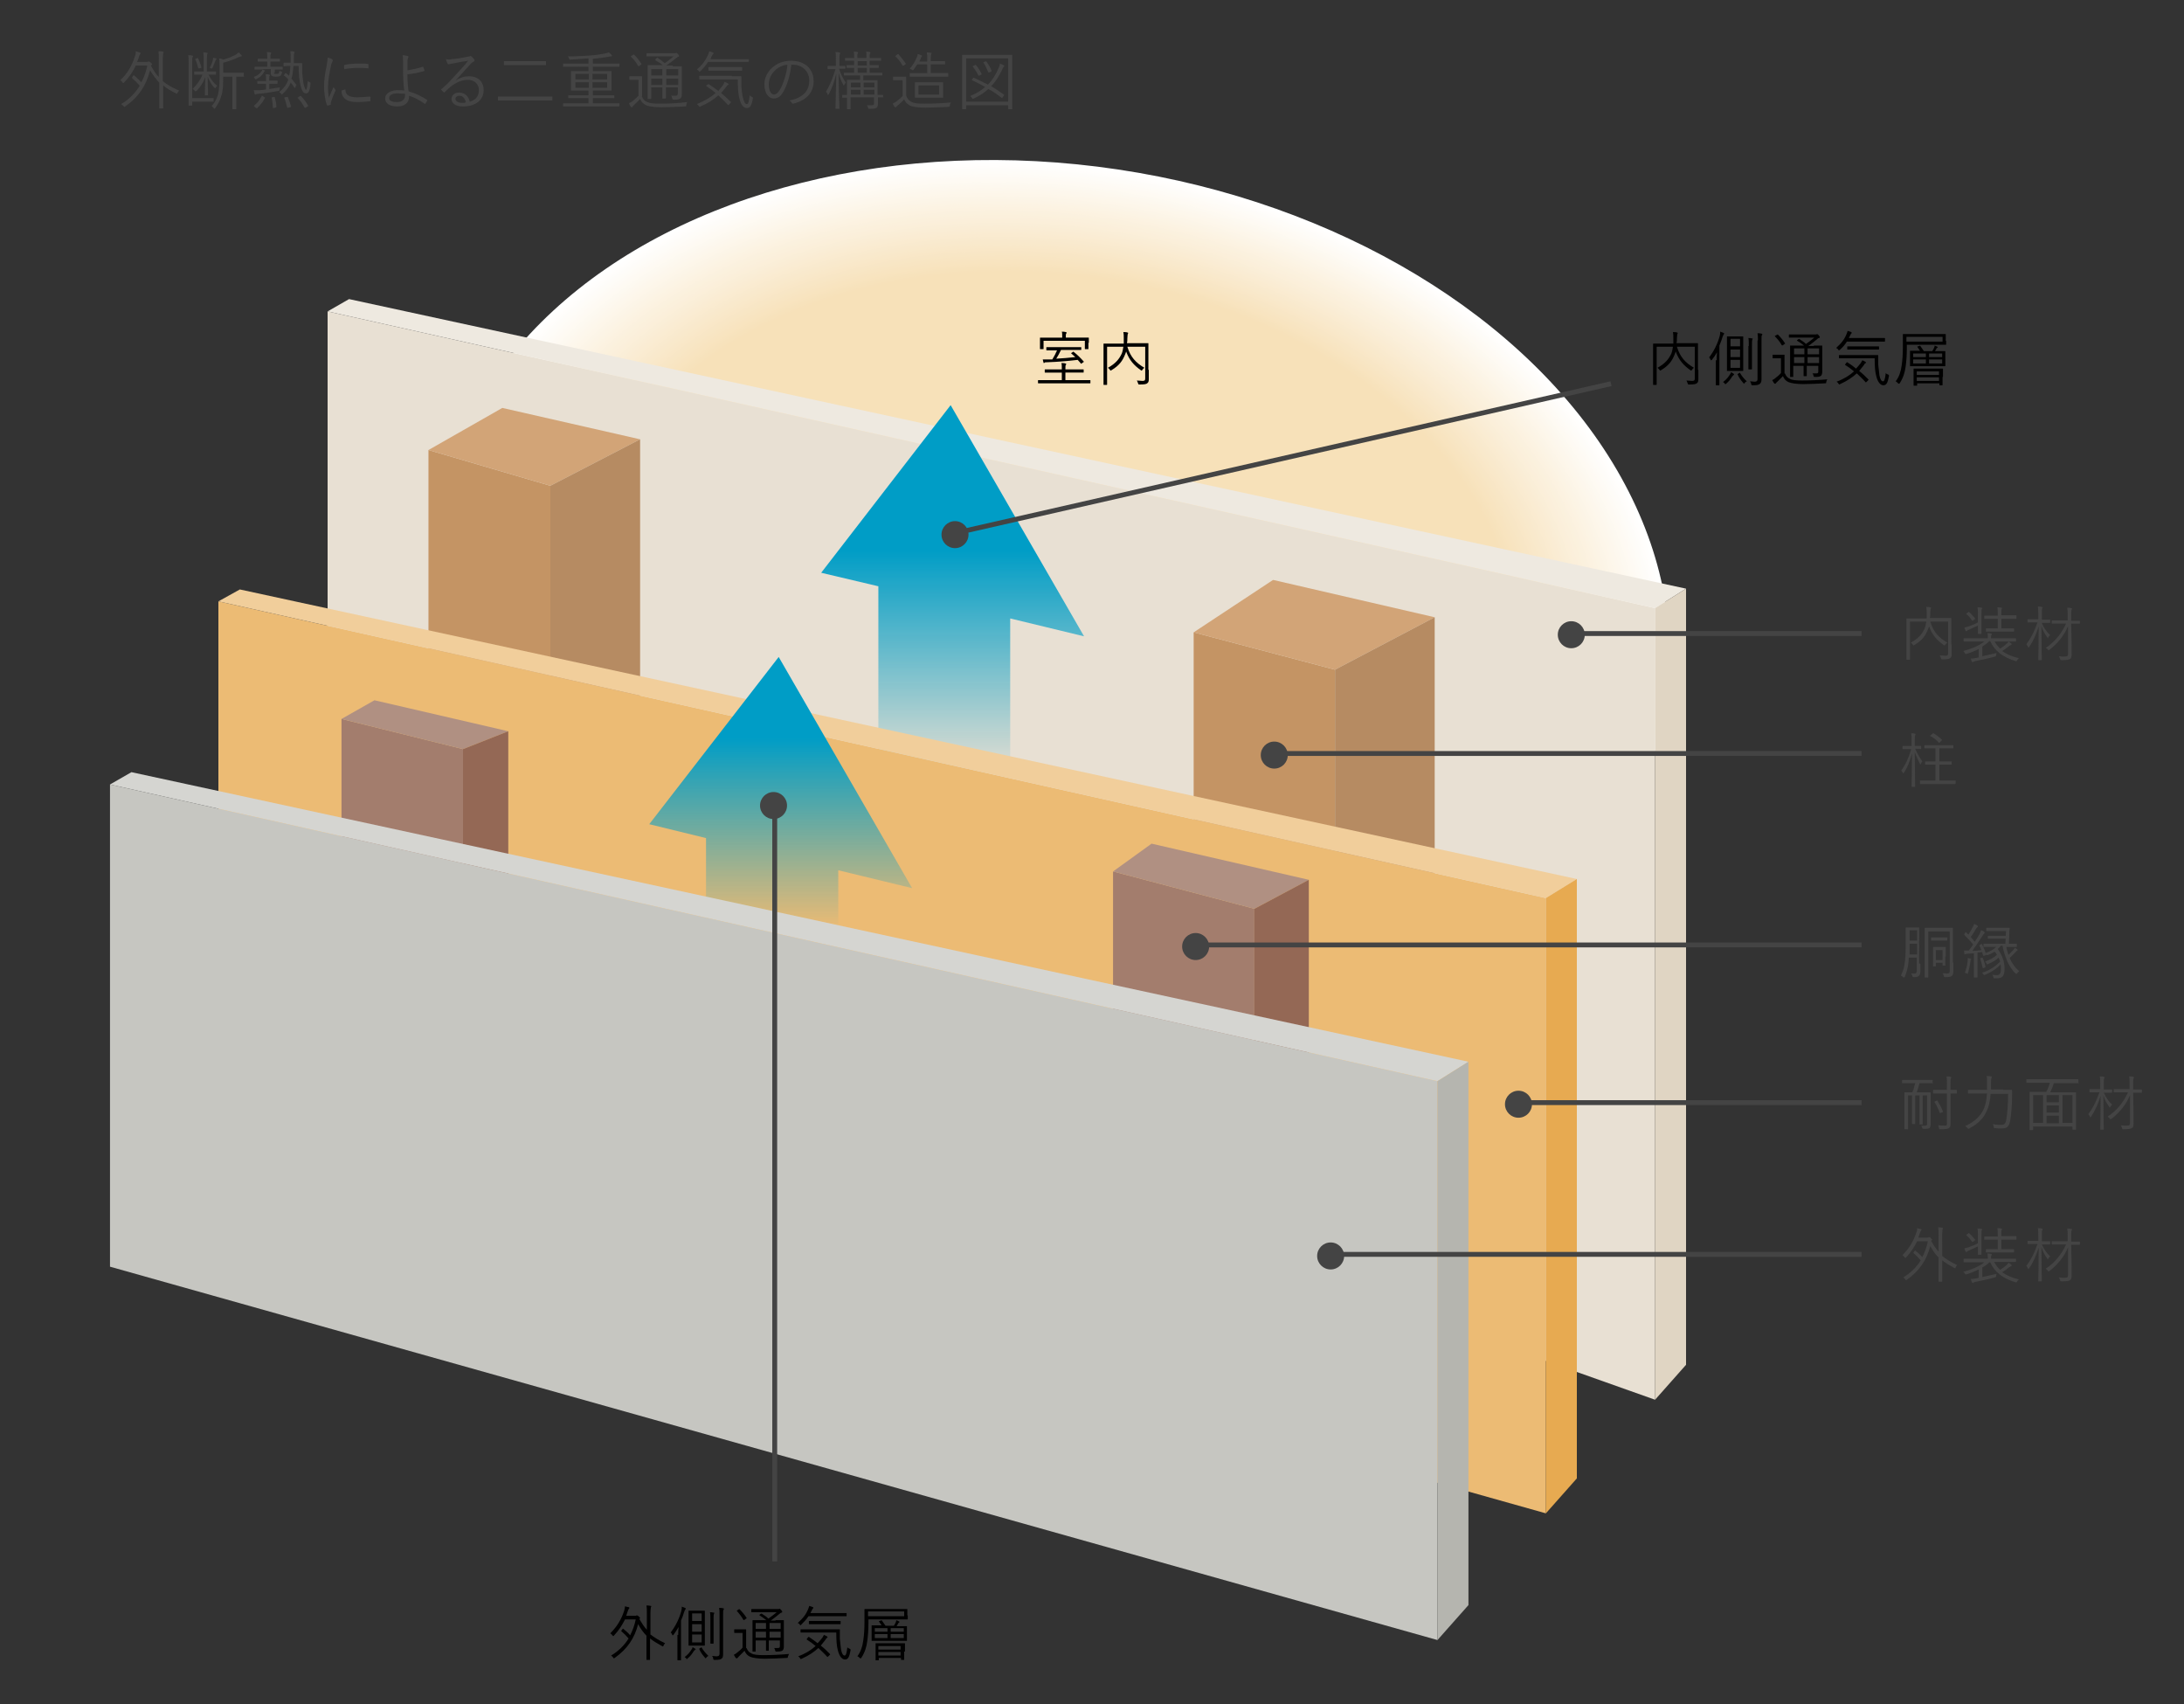 <?xml version="1.0" encoding="utf-8"?>
<!-- Generator: Adobe Illustrator 20.1.0, SVG Export Plug-In . SVG Version: 6.00 Build 0)  -->
<svg version="1.1" id="レイヤー_1" xmlns="http://www.w3.org/2000/svg" xmlns:xlink="http://www.w3.org/1999/xlink" x="0px"
	 y="0px" viewBox="0 0 550 429" style="enable-background:new 0 0 550 429;" xml:space="preserve">
<rect x="0" y="0" width="550" height="429" fill="#333333" stroke="none"/>
<style type="text/css">
	.st0{fill:#FFFFFF;}
	.st1{fill:#FFFFFE;}
	.st2{fill:#FFFEFD;}
	.st3{fill:#FFFEFC;}
	.st4{fill:#FFFDFB;}
	.st5{fill:#FEFDFA;}
	.st6{fill:#FEFCF9;}
	.st7{fill:#FEFCF8;}
	.st8{fill:#FEFCF7;}
	.st9{fill:#FEFBF6;}
	.st10{fill:#FEFBF5;}
	.st11{fill:#FEFAF4;}
	.st12{fill:#FEFAF3;}
	.st13{fill:#FEFAF2;}
	.st14{fill:#FDF9F1;}
	.st15{fill:#FDF9F0;}
	.st16{fill:#FDF8EF;}
	.st17{fill:#FDF8EE;}
	.st18{fill:#FDF7ED;}
	.st19{fill:#FDF7EC;}
	.st20{fill:#FDF7EB;}
	.st21{fill:#FDF6EA;}
	.st22{fill:#FDF6E9;}
	.st23{fill:#FCF5E8;}
	.st24{fill:#FCF5E7;}
	.st25{fill:#FCF4E6;}
	.st26{fill:#FCF4E5;}
	.st27{fill:#FCF4E4;}
	.st28{fill:#FCF3E3;}
	.st29{fill:#FCF3E2;}
	.st30{fill:#FCF2E1;}
	.st31{fill:#FCF2E0;}
	.st32{fill:#FBF1DF;}
	.st33{fill:#FBF1DE;}
	.st34{fill:#FBF1DD;}
	.st35{fill:#FBF0DC;}
	.st36{fill:#FBEFDB;}
	.st37{fill:#FBEFDA;}
	.st38{fill:#FBEFD9;}
	.st39{fill:#FAEED8;}
	.st40{fill:#FAEED7;}
	.st41{fill:#FAEDD6;}
	.st42{fill:#FAEDD5;}
	.st43{fill:#FAECD4;}
	.st44{fill:#FAECD3;}
	.st45{fill:#FAECD2;}
	.st46{fill:#FAEBD1;}
	.st47{fill:#FAEBD0;}
	.st48{fill:#F9EACF;}
	.st49{fill:#F9EACE;}
	.st50{fill:#F9E9CD;}
	.st51{fill:#F9E9CC;}
	.st52{fill:#F9E9CB;}
	.st53{fill:#F9E8CA;}
	.st54{fill:#F9E8C9;}
	.st55{fill:#F9E7C8;}
	.st56{fill:#F9E7C7;}
	.st57{fill:#F8E6C6;}
	.st58{fill:#F8E6C5;}
	.st59{fill:#F8E6C4;}
	.st60{fill:#F8E5C3;}
	.st61{fill:#F8E5C2;}
	.st62{fill:#F8E4C1;}
	.st63{fill:#F8E4C0;}
	.st64{fill:#F8E4BF;}
	.st65{fill:#F8E3BE;}
	.st66{fill:#F7E3BD;}
	.st67{fill:#F7E2BC;}
	.st68{fill:#F7E2BB;}
	.st69{fill:#F7E1BA;}
	.st70{fill:#F7E1B9;}
	.st71{fill:#E8E0D3;}
	.st72{fill:#EEE9E0;}
	.st73{fill:#E0D5C3;}
	.st74{fill:#C49464;}
	.st75{fill:#D2A477;}
	.st76{fill:#B68B62;}
	.st77{fill:#444444;}
	.st78{fill:none;stroke:#444444;stroke-width:1.227;stroke-miterlimit:10;}
	.st79{fill:url(#SVGID_1_);}
	.st80{fill:#ECBB74;}
	.st81{fill:#F1CE9B;}
	.st82{fill:#E7AA51;}
	.st83{fill:#A37D6D;}
	.st84{fill:#B09082;}
	.st85{fill:#946855;}
	.st86{fill:url(#SVGID_2_);}
	.st87{fill:#C6C6C1;}
	.st88{fill:#D5D5D1;}
	.st89{fill:#B5B5AF;}
</style>
<g>
	
		<ellipse transform="matrix(0.148 -0.989 0.989 0.148 73.39 393.224)" class="st0" cx="265" cy="154" rx="112.5" ry="156.4"/>
	
		<ellipse transform="matrix(0.148 -0.989 0.989 0.148 73.39 393.224)" class="st1" cx="265" cy="154" rx="112.1" ry="155.9"/>
	
		<ellipse transform="matrix(0.148 -0.989 0.989 0.148 73.39 393.224)" class="st2" cx="265" cy="154" rx="111.7" ry="155.3"/>
	
		<ellipse transform="matrix(0.148 -0.989 0.989 0.148 73.39 393.224)" class="st3" cx="265" cy="154" rx="111.3" ry="154.8"/>
	
		<ellipse transform="matrix(0.148 -0.989 0.989 0.148 73.39 393.224)" class="st4" cx="265" cy="154" rx="110.9" ry="154.3"/>
	
		<ellipse transform="matrix(0.148 -0.989 0.989 0.148 73.39 393.224)" class="st5" cx="265" cy="154" rx="110.5" ry="153.7"/>
	
		<ellipse transform="matrix(0.148 -0.989 0.989 0.148 73.39 393.224)" class="st6" cx="265" cy="154" rx="110.2" ry="153.2"/>
	
		<ellipse transform="matrix(0.148 -0.989 0.989 0.148 73.39 393.224)" class="st7" cx="265" cy="154" rx="109.8" ry="152.6"/>
	
		<ellipse transform="matrix(0.148 -0.989 0.989 0.148 73.39 393.224)" class="st8" cx="265" cy="154" rx="109.4" ry="152.1"/>
	<ellipse transform="matrix(0.148 -0.989 0.989 0.148 73.39 393.224)" class="st9" cx="265" cy="154" rx="109" ry="151.5"/>
	<ellipse transform="matrix(0.148 -0.989 0.989 0.148 73.39 393.224)" class="st10" cx="265" cy="154" rx="108.6" ry="151"/>
	
		<ellipse transform="matrix(0.148 -0.989 0.989 0.148 73.39 393.224)" class="st11" cx="265" cy="154" rx="108.2" ry="150.5"/>
	
		<ellipse transform="matrix(0.148 -0.989 0.989 0.148 73.39 393.224)" class="st12" cx="265" cy="154" rx="107.8" ry="149.9"/>
	
		<ellipse transform="matrix(0.148 -0.989 0.989 0.148 73.39 393.224)" class="st13" cx="265" cy="154" rx="107.4" ry="149.4"/>
	<ellipse transform="matrix(0.148 -0.989 0.989 0.148 73.39 393.224)" class="st14" cx="265" cy="154" rx="107" ry="148.8"/>
	
		<ellipse transform="matrix(0.148 -0.989 0.989 0.148 73.39 393.224)" class="st15" cx="265" cy="154" rx="106.6" ry="148.3"/>
	
		<ellipse transform="matrix(0.148 -0.989 0.989 0.148 73.39 393.224)" class="st16" cx="265" cy="154" rx="106.3" ry="147.7"/>
	
		<ellipse transform="matrix(0.148 -0.989 0.989 0.148 73.39 393.224)" class="st17" cx="265" cy="154" rx="105.9" ry="147.2"/>
	
		<ellipse transform="matrix(0.148 -0.989 0.989 0.148 73.39 393.224)" class="st18" cx="265" cy="154" rx="105.5" ry="146.7"/>
	
		<ellipse transform="matrix(0.148 -0.989 0.989 0.148 73.39 393.224)" class="st19" cx="265" cy="154" rx="105.1" ry="146.1"/>
	
		<ellipse transform="matrix(0.148 -0.989 0.989 0.148 73.39 393.224)" class="st20" cx="265" cy="154" rx="104.7" ry="145.6"/>
	<ellipse transform="matrix(0.148 -0.989 0.989 0.148 73.39 393.224)" class="st21" cx="265" cy="154" rx="104.3" ry="145"/>
	
		<ellipse transform="matrix(0.148 -0.989 0.989 0.148 73.39 393.224)" class="st22" cx="265" cy="154" rx="103.9" ry="144.5"/>
	
		<ellipse transform="matrix(0.148 -0.989 0.989 0.148 73.39 393.224)" class="st23" cx="265" cy="154" rx="103.5" ry="143.9"/>
	
		<ellipse transform="matrix(0.148 -0.989 0.989 0.148 73.39 393.224)" class="st24" cx="265" cy="154" rx="103.1" ry="143.4"/>
	
		<ellipse transform="matrix(0.148 -0.989 0.989 0.148 73.39 393.224)" class="st25" cx="265" cy="154" rx="102.7" ry="142.9"/>
	
		<ellipse transform="matrix(0.148 -0.989 0.989 0.148 73.39 393.224)" class="st26" cx="265" cy="154" rx="102.3" ry="142.3"/>
	<ellipse transform="matrix(0.148 -0.989 0.989 0.148 73.39 393.224)" class="st27" cx="265" cy="154" rx="102" ry="141.8"/>
	
		<ellipse transform="matrix(0.148 -0.989 0.989 0.148 73.39 393.224)" class="st28" cx="265" cy="154" rx="101.6" ry="141.2"/>
	
		<ellipse transform="matrix(0.148 -0.989 0.989 0.148 73.39 393.224)" class="st29" cx="265" cy="154" rx="101.2" ry="140.7"/>
	
		<ellipse transform="matrix(0.148 -0.989 0.989 0.148 73.39 393.224)" class="st30" cx="265" cy="154" rx="100.8" ry="140.2"/>
	
		<ellipse transform="matrix(0.148 -0.989 0.989 0.148 73.39 393.224)" class="st31" cx="265" cy="154" rx="100.4" ry="139.6"/>
	<ellipse transform="matrix(0.148 -0.989 0.989 0.148 73.39 393.224)" class="st32" cx="265" cy="154" rx="100" ry="139.1"/>
	
		<ellipse transform="matrix(0.148 -0.989 0.989 0.148 73.39 393.224)" class="st33" cx="265" cy="154" rx="99.6" ry="138.5"/>
	<ellipse transform="matrix(0.148 -0.989 0.989 0.148 73.39 393.224)" class="st34" cx="265" cy="154" rx="99.2" ry="138"/>
	
		<ellipse transform="matrix(0.148 -0.989 0.989 0.148 73.39 393.224)" class="st35" cx="265" cy="154" rx="98.8" ry="137.4"/>
	
		<ellipse transform="matrix(0.148 -0.989 0.989 0.148 73.39 393.224)" class="st35" cx="265" cy="154" rx="98.4" ry="136.9"/>
	
		<ellipse transform="matrix(0.148 -0.989 0.989 0.148 73.39 393.224)" class="st36" cx="265" cy="154" rx="98.1" ry="136.4"/>
	
		<ellipse transform="matrix(0.148 -0.989 0.989 0.148 73.39 393.224)" class="st37" cx="265" cy="154" rx="97.7" ry="135.8"/>
	
		<ellipse transform="matrix(0.148 -0.989 0.989 0.148 73.39 393.224)" class="st38" cx="265" cy="154" rx="97.3" ry="135.3"/>
	
		<ellipse transform="matrix(0.148 -0.989 0.989 0.148 73.39 393.224)" class="st39" cx="265" cy="154" rx="96.9" ry="134.7"/>
	
		<ellipse transform="matrix(0.148 -0.989 0.989 0.148 73.39 393.224)" class="st40" cx="265" cy="154" rx="96.5" ry="134.2"/>
	
		<ellipse transform="matrix(0.148 -0.989 0.989 0.148 73.39 393.224)" class="st41" cx="265" cy="154" rx="96.1" ry="133.6"/>
	
		<ellipse transform="matrix(0.148 -0.989 0.989 0.148 73.39 393.224)" class="st42" cx="265" cy="154" rx="95.7" ry="133.1"/>
	
		<ellipse transform="matrix(0.148 -0.989 0.989 0.148 73.39 393.224)" class="st43" cx="265" cy="154" rx="95.3" ry="132.6"/>
	<ellipse transform="matrix(0.148 -0.989 0.989 0.148 73.39 393.224)" class="st44" cx="265" cy="154" rx="94.9" ry="132"/>
	
		<ellipse transform="matrix(0.148 -0.989 0.989 0.148 73.39 393.224)" class="st45" cx="265" cy="154" rx="94.5" ry="131.5"/>
	
		<ellipse transform="matrix(0.148 -0.989 0.989 0.148 73.39 393.224)" class="st46" cx="265" cy="154" rx="94.2" ry="130.9"/>
	
		<ellipse transform="matrix(0.148 -0.989 0.989 0.148 73.39 393.224)" class="st47" cx="265" cy="154" rx="93.8" ry="130.4"/>
	
		<ellipse transform="matrix(0.148 -0.989 0.989 0.148 73.39 393.224)" class="st48" cx="265" cy="154" rx="93.4" ry="129.8"/>
	<ellipse transform="matrix(0.148 -0.989 0.989 0.148 73.39 393.224)" class="st49" cx="265" cy="154" rx="93" ry="129.3"/>
	
		<ellipse transform="matrix(0.148 -0.989 0.989 0.148 73.39 393.224)" class="st50" cx="265" cy="154" rx="92.6" ry="128.8"/>
	
		<ellipse transform="matrix(0.148 -0.989 0.989 0.148 73.39 393.224)" class="st51" cx="265" cy="154" rx="92.2" ry="128.2"/>
	
		<ellipse transform="matrix(0.148 -0.989 0.989 0.148 73.39 393.224)" class="st52" cx="265" cy="154" rx="91.8" ry="127.7"/>
	
		<ellipse transform="matrix(0.148 -0.989 0.989 0.148 73.39 393.224)" class="st53" cx="265" cy="154" rx="91.4" ry="127.1"/>
	<ellipse transform="matrix(0.148 -0.989 0.989 0.148 73.39 393.224)" class="st54" cx="265" cy="154" rx="91" ry="126.6"/>
	<ellipse transform="matrix(0.148 -0.989 0.989 0.148 73.39 393.224)" class="st55" cx="265" cy="154" rx="90.6" ry="126"/>
	
		<ellipse transform="matrix(0.148 -0.989 0.989 0.148 73.39 393.224)" class="st56" cx="265" cy="154" rx="90.3" ry="125.5"/>
	<ellipse transform="matrix(0.148 -0.989 0.989 0.148 73.39 393.224)" class="st57" cx="265" cy="154" rx="89.9" ry="125"/>
	
		<ellipse transform="matrix(0.148 -0.989 0.989 0.148 73.39 393.224)" class="st58" cx="265" cy="154" rx="89.5" ry="124.4"/>
	
		<ellipse transform="matrix(0.148 -0.989 0.989 0.148 73.39 393.224)" class="st59" cx="265" cy="154" rx="89.1" ry="123.9"/>
	
		<ellipse transform="matrix(0.148 -0.989 0.989 0.148 73.39 393.224)" class="st60" cx="265" cy="154" rx="88.7" ry="123.3"/>
	
		<ellipse transform="matrix(0.148 -0.989 0.989 0.148 73.39 393.224)" class="st61" cx="265" cy="154" rx="88.3" ry="122.8"/>
	
		<ellipse transform="matrix(0.148 -0.989 0.989 0.148 73.39 393.224)" class="st62" cx="265" cy="154" rx="87.9" ry="122.2"/>
	
		<ellipse transform="matrix(0.148 -0.989 0.989 0.148 73.39 393.224)" class="st63" cx="265" cy="154" rx="87.5" ry="121.7"/>
	
		<ellipse transform="matrix(0.148 -0.989 0.989 0.148 73.39 393.224)" class="st64" cx="265" cy="154" rx="87.1" ry="121.2"/>
	
		<ellipse transform="matrix(0.148 -0.989 0.989 0.148 73.39 393.224)" class="st65" cx="265" cy="154" rx="86.7" ry="120.6"/>
	
		<ellipse transform="matrix(0.148 -0.989 0.989 0.148 73.39 393.224)" class="st66" cx="265" cy="154" rx="86.3" ry="120.1"/>
	<ellipse transform="matrix(0.148 -0.989 0.989 0.148 73.39 393.224)" class="st67" cx="265" cy="154" rx="86" ry="119.5"/>
	<ellipse transform="matrix(0.148 -0.989 0.989 0.148 73.39 393.224)" class="st68" cx="265" cy="154" rx="85.6" ry="119"/>
	
		<ellipse transform="matrix(0.148 -0.989 0.989 0.148 73.39 393.224)" class="st69" cx="265" cy="154" rx="85.2" ry="118.4"/>
	
		<ellipse transform="matrix(0.148 -0.989 0.989 0.148 73.39 393.224)" class="st70" cx="265" cy="154" rx="84.8" ry="117.9"/>
</g>
<g>
	<polygon class="st71" points="82.5,233.8 416.8,352.4 416.8,153.1 82.5,78.4 	"/>
	<polygon class="st72" points="87.9,75.3 424.6,148.2 416.8,153.1 82.5,78.4 	"/>
	<polygon class="st73" points="424.6,343.6 416.8,352.4 416.8,153.1 424.6,148.2 	"/>
</g>
<g>
	<polygon class="st74" points="300.6,354.5 336.2,365 336.2,168.6 300.6,159.2 	"/>
	<polygon class="st75" points="320.6,146 361.3,155.4 336.2,168.6 300.6,159.2 	"/>
	<polygon class="st76" points="361.3,343.5 336.2,365 336.2,168.6 361.3,155.4 	"/>
</g>
<g>
	<g>
		<circle class="st77" cx="395.7" cy="159.8" r="3.4"/>
		<line class="st78" x1="395.4" y1="159.5" x2="468.8" y2="159.5"/>
	</g>
	<g>
		<path class="st77" d="M491.5,162.3c0,1.2,0,1.9,0,2.4c0,0.5-0.1,0.8-0.4,1c-0.2,0.2-0.7,0.3-1.9,0.3c-0.3,0-0.3,0-0.4-0.3
			c-0.1-0.3-0.2-0.5-0.3-0.7c0.5,0,1.1,0.1,1.4,0.1c0.5,0,0.7-0.1,0.7-0.6v-8h-4.5c0.8,2.6,2.1,4,4.3,5.3c-0.2,0.1-0.4,0.3-0.5,0.5
			c-0.1,0.1-0.1,0.2-0.2,0.2c-0.1,0-0.1,0-0.2-0.1c-1.7-1.2-2.9-2.5-3.7-4.7c-0.1,0.3-0.2,0.6-0.3,0.8c-0.6,1.5-1.4,2.7-3.4,3.9
			c-0.1,0.1-0.2,0.1-0.2,0.1c-0.1,0-0.1-0.1-0.2-0.2c-0.2-0.2-0.3-0.4-0.5-0.5c2-1.1,2.9-2.3,3.5-3.6c0.2-0.5,0.3-1.1,0.4-1.7H481
			v7.3c0,1.5,0,2.1,0,2.2c0,0.1,0,0.1-0.1,0.1h-0.7c-0.1,0-0.1,0-0.1-0.1c0-0.1,0-0.7,0-2.3v-5.6c0-1.6,0-2.2,0-2.3
			c0-0.1,0-0.1,0.1-0.1c0.1,0,0.6,0,2.1,0h2.9c0-0.5,0-0.9,0-1.4c0-0.5,0-1-0.1-1.5c0.3,0,0.7,0,1,0.1c0.1,0,0.2,0.1,0.2,0.1
			c0,0.1,0,0.2-0.1,0.3c0,0.1-0.1,0.5-0.1,1.1c0,0.4,0,0.8-0.1,1.2h3.2c1.5,0,2,0,2.1,0c0.1,0,0.1,0,0.1,0.1c0,0.1,0,0.8,0,2.4
			V162.3z"/>
		<path class="st77" d="M502.2,161.3c0.4,0.8,0.9,1.4,1.5,2c0.6-0.4,1.2-0.8,1.7-1.3c0.2-0.1,0.3-0.3,0.4-0.5
			c0.3,0.2,0.5,0.3,0.7,0.5c0.1,0.1,0.1,0.1,0.1,0.2c0,0.1-0.1,0.1-0.2,0.2c-0.1,0-0.2,0.1-0.5,0.3c-0.5,0.4-1,0.8-1.7,1.2
			c1.1,0.8,2.5,1.4,4.2,1.8c-0.1,0.1-0.3,0.3-0.4,0.5c-0.1,0.3-0.2,0.3-0.5,0.2c-3-0.9-5.2-2.5-6.3-5h-0.2c-0.5,0.5-1.2,1-1.8,1.4
			v2.4c1.1-0.2,2.2-0.5,3.6-0.8c0,0.1-0.1,0.3-0.1,0.5c0,0.2,0,0.3-0.3,0.4c-1.8,0.5-3.3,0.8-4.8,1.1c-0.3,0.1-0.5,0.1-0.6,0.2
			c-0.1,0.1-0.2,0.1-0.2,0.1c-0.1,0-0.1,0-0.2-0.1c-0.1-0.2-0.2-0.5-0.3-0.8c0.6,0,1-0.1,1.6-0.2l0.4-0.1v-2.1c-1,0.5-2,0.9-3,1.2
			c-0.3,0.1-0.3,0.1-0.5-0.2c-0.1-0.2-0.2-0.3-0.4-0.5c1.9-0.5,4-1.3,5.3-2.4h-3.1c-1.4,0-1.9,0-2,0s-0.1,0-0.1-0.1v-0.6
			c0-0.1,0-0.1,0.1-0.1s0.5,0,2,0h4v-0.2c0-0.4,0-0.7-0.1-1.1c0.4,0,0.6,0,0.9,0.1c0.1,0,0.2,0.1,0.2,0.1c0,0.1,0,0.2-0.1,0.3
			c-0.1,0.1-0.1,0.3-0.1,0.6v0.2h4.2c1.4,0,1.9,0,2,0c0.1,0,0.1,0,0.1,0.1v0.6c0,0.1,0,0.1-0.1,0.1c-0.1,0-0.5,0-2,0H502.2z
			 M498.1,154.4c0-0.6,0-1-0.1-1.5c0.4,0,0.7,0,1,0.1c0.1,0,0.2,0.1,0.2,0.1c0,0.1,0,0.1-0.1,0.2c-0.1,0.1-0.1,0.3-0.1,1v3.5
			c0,1.2,0,1.6,0,1.7c0,0.1,0,0.1-0.1,0.1h-0.7c-0.1,0-0.1,0-0.1-0.1c0-0.1,0-0.6,0-1.7v-0.3c-0.7,0.3-1.5,0.7-2.2,1
			c-0.3,0.1-0.5,0.2-0.5,0.3c-0.1,0.1-0.1,0.1-0.2,0.1c-0.1,0-0.1,0-0.2-0.1c-0.1-0.2-0.2-0.5-0.3-0.8c0.4-0.1,0.8-0.2,1.1-0.3
			c0.8-0.3,1.6-0.6,2.3-1V154.4z M495.7,154.1c0.1-0.1,0.1-0.1,0.2,0c0.5,0.4,1,1,1.5,1.6c0.1,0.1,0.1,0.1-0.1,0.2l-0.4,0.3
			c-0.2,0.1-0.2,0.1-0.3,0c-0.4-0.6-0.8-1.1-1.4-1.6c-0.1-0.1-0.1-0.1,0.1-0.2L495.7,154.1z M507.8,155.7c0,0.1,0,0.1-0.1,0.1
			c-0.1,0-0.6,0-2,0H504v2.4h1.2c1.4,0,1.8,0,1.9,0c0.1,0,0.1,0,0.1,0.1v0.6c0,0.1,0,0.1-0.1,0.1c-0.1,0-0.5,0-1.9,0h-3.1
			c-1.4,0-1.8,0-1.9,0c-0.1,0-0.1,0-0.1-0.1v-0.6c0-0.1,0-0.1,0.1-0.1c0.1,0,0.5,0,1.9,0h1v-2.4h-1.3c-1.5,0-1.9,0-2,0
			c-0.1,0-0.1,0-0.1-0.1v-0.6c0-0.1,0-0.1,0.1-0.1c0.1,0,0.6,0,2,0h1.3v-0.7c0-0.5,0-0.9-0.1-1.4c0.4,0,0.7,0,1,0.1
			c0.1,0,0.2,0.1,0.2,0.1c0,0.1,0,0.1-0.1,0.2c-0.1,0.1-0.1,0.3-0.1,0.9v0.7h1.7c1.5,0,2,0,2,0c0.1,0,0.1,0,0.1,0.1V155.7z"/>
		<path class="st77" d="M514.2,156.9c0.6,1.3,1.2,2.2,2.1,3c-0.2,0.1-0.3,0.3-0.5,0.6c-0.1,0.1-0.1,0.2-0.1,0.2c0,0-0.1-0.1-0.1-0.2
			c-0.7-1-1.1-1.6-1.5-2.9c0,4.6,0.1,8.3,0.1,8.5c0,0.1,0,0.1-0.1,0.1h-0.7c-0.1,0-0.1,0-0.1-0.1c0-0.2,0.1-3.9,0.1-8.4
			c-0.6,1.9-1.3,3.6-2.4,5.2c-0.1,0.1-0.1,0.1-0.2,0.1s-0.1-0.1-0.1-0.2c-0.1-0.2-0.3-0.5-0.4-0.6c1.2-1.6,2-3.2,2.8-5.5h-0.7
			c-1.2,0-1.6,0-1.7,0c-0.1,0-0.1,0-0.1-0.1v-0.6c0-0.1,0-0.1,0.1-0.1c0.1,0,0.5,0,1.7,0h0.9v-1.4c0-0.9,0-1.3-0.1-1.8
			c0.4,0,0.7,0,1,0.1c0.1,0,0.2,0.1,0.2,0.1c0,0.1,0,0.2-0.1,0.3c-0.1,0.2-0.1,0.4-0.1,1.3v1.5h0.3c1.2,0,1.6,0,1.7,0
			c0.1,0,0.1,0,0.1,0.1v0.6c0,0.1,0,0.1-0.1,0.1c-0.1,0-0.5,0-1.7,0H514.2z M523.8,156.9c0,0.1,0,0.1-0.1,0.1c-0.1,0-0.5,0-1.9,0
			h-0.2l0.1,5.5c0,0.8,0,1.7,0,2.2c0,0.7-0.1,1-0.4,1.2c-0.3,0.2-0.9,0.3-2.1,0.3c-0.3,0-0.3,0-0.4-0.3c-0.1-0.3-0.2-0.5-0.3-0.7
			c0.5,0.1,0.8,0.1,1.3,0.1c0.8,0,1-0.1,1-0.7l0-3.6c0-1,0-2.2,0-3.4c-0.9,2.3-2.7,4.5-4.7,6c-0.1,0.1-0.2,0.1-0.2,0.1
			c-0.1,0-0.1-0.1-0.2-0.2c-0.2-0.2-0.3-0.3-0.5-0.4c2-1.3,3.9-3.4,5.1-6.1h-1.6c-1.4,0-1.8,0-1.9,0c-0.1,0-0.1,0-0.1-0.1v-0.6
			c0-0.1,0-0.1,0.1-0.1c0.1,0,0.5,0,1.9,0h2l0-1.4c0-0.9,0-1.3-0.1-1.8c0.4,0,0.7,0,1,0.1c0.1,0,0.2,0.1,0.2,0.1
			c0,0.1,0,0.2-0.1,0.3c-0.1,0.2-0.1,0.4-0.1,1.3l0,1.5h0.2c1.4,0,1.8,0,1.9,0c0.1,0,0.1,0,0.1,0.1V156.9z"/>
	</g>
</g>
<g>
	<g>
		<path class="st77" d="M482.3,188.5c0.6,1.4,1.2,2.3,1.8,3.2c-0.1,0.1-0.3,0.4-0.4,0.6c0,0.1-0.1,0.2-0.1,0.2s-0.1-0.1-0.1-0.2
			c-0.4-0.9-0.9-1.8-1.3-2.9c0,4.6,0.1,8.4,0.1,8.6c0,0.1,0,0.1-0.1,0.1h-0.7c-0.1,0-0.1,0-0.1-0.1c0-0.2,0.1-3.9,0.1-8.3
			c-0.5,1.8-1.1,3.5-2.1,4.9c-0.1,0.1-0.1,0.1-0.1,0.1s-0.1,0-0.1-0.1c-0.1-0.3-0.3-0.4-0.4-0.6c1.1-1.5,1.9-3.3,2.5-5.4h-0.7
			c-1,0-1.3,0-1.4,0c-0.1,0-0.1,0-0.1-0.1v-0.6c0-0.1,0-0.1,0.1-0.1c0.1,0,0.4,0,1.4,0h0.8v-1.4c0-0.9,0-1.3-0.1-1.8
			c0.4,0,0.6,0,0.9,0.1c0.1,0,0.2,0.1,0.2,0.1c0,0.1,0,0.2-0.1,0.3c-0.1,0.2-0.1,0.4-0.1,1.3v1.4h0.1c1.1,0,1.3,0,1.4,0
			c0.1,0,0.1,0,0.1,0.1v0.6c0,0.1,0,0.1-0.1,0.1C483.7,188.5,483.4,188.5,482.3,188.5L482.3,188.5z M492.4,197.3
			c0,0.1,0,0.1-0.1,0.1c-0.1,0-0.6,0-2.1,0h-4.5c-1.5,0-2,0-2.1,0c-0.1,0-0.1,0-0.1-0.1v-0.7c0-0.1,0-0.1,0.1-0.1c0.1,0,0.6,0,2.1,0
			h1.7v-4h-0.7c-1.3,0-1.8,0-1.8,0c-0.1,0-0.1,0-0.1-0.1v-0.6c0-0.1,0-0.1,0.1-0.1c0.1,0,0.5,0,1.8,0h0.7v-3.3h-0.8
			c-1.4,0-1.8,0-1.9,0c-0.1,0-0.1,0-0.1-0.1v-0.6c0-0.1,0-0.1,0.1-0.1c0.1,0,0.5,0,1.9,0h3.3c1.4,0,1.9,0,1.9,0c0.1,0,0.1,0,0.1,0.1
			v0.6c0,0.1,0,0.1-0.1,0.1c-0.1,0-0.6,0-1.9,0h-1.5v3.3h1.2c1.3,0,1.7,0,1.8,0c0.1,0,0.1,0,0.1,0.1v0.6c0,0.1,0,0.1-0.1,0.1
			c-0.1,0-0.5,0-1.8,0h-1.2v4h1.9c1.5,0,2,0,2.1,0c0.1,0,0.1,0,0.1,0.1V197.3z M486.7,184.7c0.1-0.1,0.1-0.1,0.2-0.1
			c0.7,0.4,1.5,1,2.1,1.6c0.1,0.1,0.1,0.1-0.1,0.3l-0.4,0.4c-0.1,0.1-0.1,0.1-0.2,0.1c-0.6-0.7-1.4-1.3-2.2-1.7
			c-0.1,0-0.1-0.1,0.1-0.2L486.7,184.7z"/>
	</g>
	<g>
		<circle class="st77" cx="320.9" cy="190.1" r="3.4"/>
		<line class="st78" x1="320.5" y1="189.7" x2="468.8" y2="189.7"/>
	</g>
</g>
<linearGradient id="SVGID_1_" gradientUnits="userSpaceOnUse" x1="239.926" y1="195.788" x2="239.926" y2="124.647">
	<stop  offset="0" style="stop-color:#009DC6;stop-opacity:0"/>
	<stop  offset="0.803" style="stop-color:#009DC6"/>
</linearGradient>
<polygon class="st79" points="273,160.2 239.4,102 206.8,144.2 221.2,147.6 221.2,237.3 254.4,237.3 254.4,155.7 "/>
<g>
	<polygon class="st74" points="107.9,263.5 138.6,272.5 138.6,122.3 107.9,113.3 	"/>
	<polygon class="st75" points="126.5,102.7 161.2,110.6 138.6,122.3 107.9,113.3 	"/>
	<polygon class="st76" points="161.2,253.6 138.6,272.5 138.6,122.3 161.2,110.6 	"/>
</g>
<g>
	<polygon class="st80" points="55,287 389.3,381 389.3,226.1 55,151.4 	"/>
	<polygon class="st81" points="60.4,148.4 397.1,221.3 389.3,226.1 55,151.4 	"/>
	<polygon class="st82" points="397.1,372.2 389.3,381 389.3,226.1 397.1,221.3 	"/>
</g>
<g>
	<polygon class="st83" points="86,315.1 116.6,324.1 116.6,188.6 86,181 	"/>
	<polygon class="st84" points="94.3,176.3 128,184.1 116.6,188.6 86,181 	"/>
	<polygon class="st85" points="128,311.1 116.6,324.1 116.6,188.6 128,184.1 	"/>
</g>
<g>
	<polygon class="st83" points="280.3,362.5 315.9,373 315.9,228.8 280.3,219.4 	"/>
	<polygon class="st84" points="290,212.4 329.6,221.5 315.9,228.8 280.3,219.4 	"/>
	<polygon class="st85" points="329.6,357.3 315.9,373 315.9,228.8 329.6,221.5 	"/>
</g>
<g>
	<g>
		<path class="st77" d="M486.8,272.6c0,0.1,0,0.1-0.1,0.1c-0.1,0-0.5,0-2,0h-1.3c-0.2,0.8-0.5,1.6-0.7,2.3h1.6c1.3,0,1.8,0,1.8,0
			c0.1,0,0.1,0,0.1,0.1c0,0.1,0,0.7,0,2.1v3.5c0,1.2,0,1.9,0,2.4c0,0.4-0.1,0.7-0.3,0.9c-0.2,0.1-0.5,0.2-1.4,0.2
			c-0.3,0-0.3,0-0.4-0.2c-0.1-0.3-0.1-0.5-0.3-0.6c0.3,0,0.6,0,1,0c0.4,0,0.5-0.1,0.5-0.5v-7.1h-1.1v5.2c0,1.2,0,1.9,0,2
			c0,0.1,0,0.1-0.1,0.1h-0.6c-0.1,0-0.1,0-0.1-0.1c0-0.1,0-0.7,0-2v-5.2h-1.1v5.2c0,1.2,0,1.9,0,1.9c0,0.1,0,0.1-0.1,0.1h-0.6
			c-0.1,0-0.1,0-0.1-0.1c0-0.1,0-0.7,0-1.9v-5.2h-1v6.4c0,1.4,0,1.9,0,2c0,0.1,0,0.1-0.1,0.1h-0.7c-0.1,0-0.1,0-0.1-0.1
			c0-0.1,0-0.6,0-2v-5c0-1.4,0-2,0-2.1c0-0.1,0-0.1,0.1-0.1c0.1,0,0.5,0,1.8,0h0.1c0.3-0.7,0.5-1.5,0.7-2.3h-1.2c-1.4,0-1.9,0-2,0
			c-0.1,0-0.1,0-0.1-0.1V272c0-0.1,0-0.1,0.1-0.1c0.1,0,0.6,0,2,0h3.5c1.4,0,1.9,0,2,0c0.1,0,0.1,0,0.1,0.1V272.6z M492.8,275.2
			c0,0.1,0,0.1-0.1,0.1c-0.1,0-0.5,0-1.5,0v5.3c0,0.8,0,1.7,0,2.4c0,0.6-0.1,0.8-0.4,1c-0.3,0.2-0.8,0.3-2.1,0.3
			c-0.3,0-0.3,0-0.4-0.3c-0.1-0.3-0.1-0.5-0.2-0.7c0.5,0,1.1,0.1,1.6,0.1s0.6-0.1,0.6-0.6v-7.5h-1.6c-1.3,0-1.7,0-1.8,0
			c-0.1,0-0.1,0-0.1-0.1v-0.7c0-0.1,0-0.1,0.1-0.1c0.1,0,0.5,0,1.8,0h1.6v-1.6c0-0.9,0-1.3-0.1-1.8c0.4,0,0.7,0,1,0.1
			c0.1,0,0.2,0.1,0.2,0.1c0,0.1,0,0.2-0.1,0.3c-0.1,0.1-0.1,0.4-0.1,1.3v1.6c1.1,0,1.4,0,1.5,0c0.1,0,0.1,0,0.1,0.1V275.2z
			 M487.7,277.1c0.1-0.1,0.1,0,0.2,0c0.5,0.8,1,1.7,1.4,2.7c0,0.1,0,0.1-0.1,0.2l-0.5,0.2c-0.2,0.1-0.2,0.1-0.2,0
			c-0.3-0.9-0.8-1.9-1.3-2.7c-0.1-0.1-0.1-0.1,0.1-0.2L487.7,277.1z"/>
		<path class="st77" d="M504.5,274.4c1.5,0,2,0,2.1,0c0.1,0,0.1,0,0.1,0.1c0,0.4,0,0.9,0,1.3c0,2.3-0.2,4.9-0.5,6.5
			c-0.3,1.3-0.8,1.8-2,1.8c-0.7,0-1.2,0-1.8-0.1c-0.3,0-0.3,0-0.3-0.3c-0.1-0.3-0.1-0.5-0.3-0.7c1,0.2,1.5,0.2,2.3,0.2
			c0.5,0,0.9-0.2,1.1-1.1c0.3-1.5,0.5-3.9,0.5-6.7h-4.4c-0.1,1.3-0.3,2.7-0.8,3.9c-0.9,2.2-2.3,3.6-4.6,4.8
			c-0.1,0.1-0.2,0.1-0.2,0.1c-0.1,0-0.1-0.1-0.2-0.2c-0.2-0.2-0.4-0.4-0.6-0.5c2.4-1.1,4-2.6,4.8-4.6c0.4-1.1,0.6-2.3,0.7-3.6h-2.6
			c-1.5,0-2,0-2.1,0c-0.1,0-0.1,0-0.1-0.1v-0.7c0-0.1,0-0.1,0.1-0.1c0.1,0,0.6,0,2.1,0h2.6c0-0.5,0-1.1,0-1.7c0-0.8,0-1.3-0.1-1.8
			c0.4,0,0.8,0,1.1,0.1c0.2,0,0.2,0.1,0.2,0.2c0,0.1-0.1,0.2-0.1,0.3c-0.1,0.2-0.1,0.5-0.1,1.2c0,0.5,0,1.1,0,1.6H504.5z"/>
		<path class="st77" d="M523.5,272.6c0,0.1,0,0.1-0.1,0.1c-0.1,0-0.6,0-2,0h-4.2c-0.2,0.8-0.5,1.5-0.9,2.3h4.3c1.5,0,2,0,2.1,0
			c0.1,0,0.1,0,0.1,0.1c0,0.1,0,0.7,0,2.7v2.6c0,3.3,0,3.9,0,3.9c0,0.1,0,0.1-0.1,0.1H522c-0.1,0-0.1,0-0.1-0.1v-0.7H512v0.8
			c0,0.1,0,0.1-0.1,0.1h-0.7c-0.1,0-0.1,0-0.1-0.1c0-0.1,0-0.6,0-4V278c0-2.4,0-2.9,0-3c0-0.1,0-0.1,0.1-0.1c0.1,0,0.6,0,2.1,0h2
			c0.4-0.7,0.7-1.5,0.9-2.3h-3.8c-1.4,0-1.9,0-2,0c-0.1,0-0.1,0-0.1-0.1v-0.7c0-0.1,0-0.1,0.1-0.1c0.1,0,0.6,0,2,0h8.9
			c1.4,0,1.9,0,2,0c0.1,0,0.1,0,0.1,0.1V272.6z M514.6,275.7H512v7h2.5V275.7z M518.5,275.7h-3.1v1.8h3.1V275.7z M518.5,278.3h-3.1
			v1.8h3.1V278.3z M518.5,280.9h-3.1v1.9h3.1V280.9z M521.9,275.7h-2.5v7h2.5V275.7z"/>
		<path class="st77" d="M529.8,275.1c0.6,1.3,1.2,2.2,2.1,3c-0.2,0.2-0.3,0.3-0.5,0.6c-0.1,0.1-0.1,0.2-0.1,0.2c0,0-0.1-0.1-0.1-0.2
			c-0.7-1-1.1-1.6-1.5-2.9c0,4.6,0.1,8.3,0.1,8.5c0,0.1,0,0.1-0.1,0.1h-0.7c-0.1,0-0.1,0-0.1-0.1c0-0.2,0.1-3.9,0.1-8.4
			c-0.6,1.9-1.3,3.6-2.4,5.2c-0.1,0.1-0.1,0.2-0.2,0.2s-0.1-0.1-0.1-0.2c-0.1-0.2-0.3-0.5-0.4-0.6c1.2-1.6,2-3.2,2.8-5.5h-0.7
			c-1.2,0-1.6,0-1.7,0c-0.1,0-0.1,0-0.1-0.1v-0.6c0-0.1,0-0.1,0.1-0.1c0.1,0,0.5,0,1.7,0h0.9v-1.4c0-0.9,0-1.3-0.1-1.8
			c0.4,0,0.7,0,1,0.1c0.1,0,0.2,0.1,0.2,0.1c0,0.1,0,0.2-0.1,0.3c-0.1,0.2-0.1,0.4-0.1,1.3v1.5h0.3c1.2,0,1.6,0,1.7,0
			c0.1,0,0.1,0,0.1,0.1v0.6c0,0.1,0,0.1-0.1,0.1c-0.1,0-0.5,0-1.7,0H529.8z M539.4,275c0,0.1,0,0.1-0.1,0.1c-0.1,0-0.5,0-1.9,0h-0.2
			l0.1,5.5c0,0.8,0,1.7,0,2.2c0,0.7-0.1,1-0.4,1.2c-0.3,0.2-0.9,0.3-2.1,0.3c-0.3,0-0.3,0-0.4-0.3c-0.1-0.3-0.2-0.5-0.3-0.7
			c0.5,0.1,0.8,0.1,1.3,0.1c0.8,0,1-0.1,1-0.7l0-3.6c0-1,0-2.2,0-3.4c-0.9,2.3-2.7,4.5-4.7,6c-0.1,0.1-0.2,0.1-0.2,0.1
			c-0.1,0-0.1-0.1-0.2-0.2c-0.2-0.2-0.3-0.3-0.5-0.5c2-1.3,3.9-3.4,5.1-6.1h-1.6c-1.4,0-1.8,0-1.9,0c-0.1,0-0.1,0-0.1-0.1v-0.6
			c0-0.1,0-0.1,0.1-0.1c0.1,0,0.5,0,1.9,0h2l0-1.4c0-0.9,0-1.3-0.1-1.8c0.4,0,0.7,0,1,0.1c0.1,0,0.2,0.1,0.2,0.1
			c0,0.1,0,0.2-0.1,0.3c-0.1,0.2-0.1,0.4-0.1,1.3l0,1.5h0.2c1.4,0,1.8,0,1.9,0c0.1,0,0.1,0,0.1,0.1V275z"/>
	</g>
	<g>
		<circle class="st77" cx="382.4" cy="278" r="3.4"/>
		<line class="st78" x1="383.3" y1="277.6" x2="468.8" y2="277.6"/>
	</g>
</g>
<g>
	<g>
		<path class="st77" d="M483.6,242.6c0,0.7,0,1.4,0,2c0,0.5-0.1,0.9-0.4,1.1c-0.2,0.2-0.6,0.3-1.2,0.3c-0.3,0-0.3,0-0.4-0.3
			c-0.1-0.3-0.2-0.4-0.3-0.6c0.4,0,0.6,0,0.9,0c0.3,0,0.5-0.2,0.5-0.6v-3.4h-2c-0.1,2.3-0.5,3.5-1,4.8c0,0.1-0.1,0.2-0.2,0.2
			c-0.1,0-0.1,0-0.2-0.1c-0.2-0.2-0.4-0.3-0.6-0.4c0.8-1.6,1.2-3.1,1.2-7.5v-2.2c0-1.5,0-2.2,0-2.3c0-0.1,0-0.1,0.1-0.1
			c0.1,0,0.3,0,1.1,0h1c0.8,0,1.1,0,1.1,0c0.1,0,0.1,0,0.1,0.1c0,0.1,0,0.8,0,2.3V242.6z M482.8,237.6h-1.9v0.4c0,0.9,0,1.6,0,2.3
			h1.9V237.6z M482.8,234.2h-1.9v2.6h1.9V234.2z M491.9,242.3c0,1.4,0,1.9,0,2.4c0,0.4-0.1,0.8-0.4,1c-0.2,0.2-0.6,0.3-1.6,0.3
			c-0.3,0-0.3,0-0.4-0.3c-0.1-0.3-0.1-0.5-0.3-0.7c0.4,0,0.7,0.1,1.1,0.1c0.5,0,0.7-0.1,0.7-0.6v-10h-5.4v8.8c0,1.8,0,2.7,0,2.7
			c0,0.1,0,0.1-0.1,0.1h-0.7c-0.1,0-0.1,0-0.1-0.1c0-0.1,0-0.9,0-2.9v-6.4c0-2,0-2.9,0-3c0-0.1,0-0.1,0.1-0.1c0.1,0,0.6,0,1.9,0h3.1
			c1.4,0,1.8,0,1.9,0c0.1,0,0.1,0,0.1,0.1c0,0.1,0,1,0,3V242.3z M490.4,236.7c0,0.1,0,0.1-0.1,0.1c-0.1,0-0.3,0-1.3,0h-1.3
			c-1,0-1.2,0-1.3,0c-0.1,0-0.1,0-0.1-0.1v-0.6c0-0.1,0-0.1,0.1-0.1c0.1,0,0.3,0,1.3,0h1.3c1,0,1.2,0,1.3,0c0.1,0,0.1,0,0.1,0.1
			V236.7z M489.9,240.8c0,1.8,0,2.2,0,2.2c0,0.1,0,0.1-0.1,0.1h-0.5c-0.1,0-0.1,0-0.1-0.1v-0.6h-1.7v0.8c0,0.1,0,0.1-0.1,0.1h-0.5
			c-0.1,0-0.1,0-0.1-0.1c0-0.1,0-0.4,0-2.3v-1c0-1,0-1.3,0-1.4c0-0.1,0-0.1,0.1-0.1c0.1,0,0.3,0,1,0h0.9c0.8,0,1,0,1.1,0
			c0.1,0,0.1,0,0.1,0.1c0,0.1,0,0.4,0,1.2V240.8z M489.2,239.2h-1.7v2.5h1.7V239.2z"/>
		<path class="st77" d="M498.9,237.7c0.1-0.1,0.2-0.1,0.2,0c0.5,0.9,0.8,1.7,1.1,2.6c0,0.1,0,0.1-0.2,0.2l-0.3,0.1
			c-0.2,0.1-0.2,0.1-0.3-0.1c-0.1-0.3-0.2-0.5-0.2-0.8c-0.4,0-0.8,0.1-1.2,0.1v4c0,1.6,0,2.1,0,2.2c0,0.1,0,0.1-0.1,0.1h-0.7
			c-0.1,0-0.1,0-0.1-0.1c0-0.1,0-0.6,0-2.2V240c-0.5,0-1,0.1-1.5,0.1c-0.3,0-0.5,0.1-0.6,0.1s-0.1,0.1-0.2,0.1
			c-0.1,0-0.1-0.1-0.1-0.2c0-0.2-0.1-0.5-0.1-0.8c0.3,0,0.6,0,1,0h0.2c0.4-0.5,0.8-1,1.1-1.5c-0.7-0.9-1.4-1.6-2.2-2.4
			c-0.1-0.1-0.1-0.1,0-0.3l0.2-0.3c0.1-0.1,0.1-0.1,0.2-0.1l0.6,0.6c0.4-0.6,0.8-1.3,1.1-1.9c0.2-0.3,0.3-0.6,0.3-0.8
			c0.3,0.1,0.6,0.2,0.8,0.4c0.1,0.1,0.2,0.1,0.2,0.2s0,0.1-0.1,0.2c-0.1,0.1-0.2,0.2-0.3,0.3c-0.5,0.9-0.9,1.5-1.4,2.2
			c0.3,0.4,0.7,0.8,1,1.2c0.4-0.6,0.8-1.2,1.2-1.9c0.2-0.4,0.3-0.7,0.4-1c0.3,0.1,0.6,0.2,0.8,0.4c0.1,0.1,0.1,0.1,0.1,0.2
			c0,0.1,0,0.1-0.1,0.2c-0.1,0.1-0.3,0.3-0.5,0.7c-0.9,1.3-1.7,2.6-2.5,3.7c0.7,0,1.5-0.1,2.3-0.2c-0.2-0.4-0.3-0.7-0.5-1.1
			c0-0.1,0-0.1,0.1-0.2L498.9,237.7z M496.3,241.6c0,0.1-0.1,0.3-0.1,0.6c-0.1,0.8-0.3,1.7-0.6,2.8c0,0.1-0.1,0.2-0.1,0.2
			c0,0-0.1,0-0.2-0.1c-0.2-0.1-0.4-0.2-0.5-0.2c0.4-1,0.6-2,0.7-2.8c0-0.4,0.1-0.6,0-0.9c0.3,0,0.6,0.1,0.8,0.2
			c0.1,0,0.2,0.1,0.2,0.2C496.4,241.5,496.4,241.6,496.3,241.6z M499.1,241.1c0.2,0,0.2,0,0.2,0.1c0.3,0.6,0.6,1.5,0.7,2.2
			c0,0.1,0,0.1-0.2,0.2l-0.3,0.1c-0.2,0.1-0.2,0.1-0.2-0.1c-0.2-0.8-0.4-1.6-0.6-2.2c0-0.1,0-0.2,0.1-0.2L499.1,241.1z M505.2,238
			c0.1,0.8,0.3,1.6,0.6,2.4c0.4-0.4,0.8-0.8,1.1-1.1c0.3-0.3,0.4-0.5,0.5-0.7c0.3,0.2,0.4,0.3,0.6,0.4c0.1,0.1,0.1,0.1,0.1,0.2
			s-0.1,0.1-0.2,0.2c-0.1,0-0.2,0.1-0.3,0.3c-0.6,0.6-0.9,0.9-1.5,1.5c0.5,1.2,1.3,2.4,2.4,3.3c-0.2,0.2-0.3,0.3-0.5,0.5
			c-0.1,0.1-0.1,0.2-0.2,0.2c0,0-0.1,0-0.2-0.1c-1.9-1.8-2.9-4.8-3.3-7h-0.4c-0.3,0.3-0.6,0.6-0.8,0.8c1.1,1.5,1.7,3.2,1.7,4.8
			c0,1.4-0.1,2.6-1.9,2.6c-0.3,0-0.4,0-0.6,0c-0.2,0-0.2,0-0.3-0.3c-0.1-0.2-0.1-0.4-0.3-0.6c0.6,0.1,0.9,0.1,1.3,0.1
			c0.8,0,0.9-0.9,0.9-1.6c0-0.3,0-0.8-0.1-1.1c-1,1.1-2.2,1.9-3.9,2.6c-0.1,0-0.2,0.1-0.2,0.1c-0.1,0-0.1-0.1-0.2-0.2
			c-0.1-0.2-0.2-0.3-0.4-0.4c2-0.6,3.4-1.6,4.6-2.8c-0.1-0.3-0.2-0.7-0.4-1c-0.7,0.7-1.5,1.1-2.6,1.6c-0.1,0-0.2,0.1-0.2,0.1
			c-0.1,0-0.1,0-0.2-0.2c-0.1-0.2-0.2-0.3-0.4-0.5c1.3-0.5,2.2-1,3-1.7c-0.2-0.3-0.3-0.6-0.6-0.8c-0.5,0.3-1,0.6-1.6,0.8
			c-0.1,0-0.2,0.1-0.2,0.1c-0.1,0-0.1,0-0.2-0.1c-0.1-0.2-0.2-0.3-0.4-0.4c1.3-0.5,2.2-1,2.8-1.6h-1c-1.5,0-2,0-2.1,0
			c-0.1,0-0.1,0-0.1-0.1v-0.6c0-0.1,0-0.1,0.1-0.1c0.1,0,0.6,0,2.1,0h3.3l0.1-1.3h-2.8c-1.1,0-1.5,0-1.6,0c-0.1,0-0.1,0-0.1-0.1
			v-0.5c0-0.1,0-0.1,0.1-0.1c0.1,0,0.5,0,1.6,0h2.8l0.1-1.2h-3.2c-1.2,0-1.6,0-1.7,0c-0.1,0-0.1,0-0.1-0.1v-0.6c0-0.1,0-0.1,0.1-0.1
			c0.1,0,0.5,0,1.7,0h2.2c1.2,0,1.7,0,1.8,0c0.1,0,0.1,0,0.1,0.2c-0.1,0.6-0.1,1.1-0.1,1.7l-0.1,2.1c1.3,0,1.8,0,1.9,0
			c0.1,0,0.1,0,0.1,0.1v0.6c0,0.1,0,0.1-0.1,0.1c-0.1,0-0.6,0-2,0H505.2z"/>
	</g>
	<g>
		<circle class="st77" cx="301.1" cy="238.3" r="3.4"/>
		<line class="st78" x1="300.7" y1="237.9" x2="468.8" y2="237.9"/>
	</g>
</g>
<g>
	<path d="M427.7,93.1c0,1.2,0,1.9,0,2.4c0,0.5-0.1,0.8-0.4,1c-0.2,0.2-0.7,0.3-1.9,0.3c-0.3,0-0.3,0-0.4-0.3
		c-0.1-0.3-0.2-0.5-0.3-0.7c0.5,0,1.1,0.1,1.4,0.1c0.5,0,0.7-0.1,0.7-0.6v-8h-4.5c0.8,2.6,2.1,4,4.3,5.3c-0.2,0.1-0.4,0.3-0.5,0.5
		c-0.1,0.1-0.1,0.2-0.2,0.2c-0.1,0-0.1,0-0.2-0.1c-1.7-1.2-2.9-2.5-3.7-4.7c-0.1,0.3-0.2,0.6-0.3,0.8c-0.6,1.5-1.4,2.7-3.4,3.9
		c-0.1,0.1-0.2,0.1-0.2,0.1c-0.1,0-0.1-0.1-0.2-0.2c-0.2-0.2-0.3-0.4-0.5-0.5c2-1.1,2.9-2.3,3.5-3.6c0.2-0.5,0.3-1.1,0.4-1.7h-4.1
		v7.3c0,1.5,0,2.1,0,2.2c0,0.1,0,0.1-0.1,0.1h-0.7c-0.1,0-0.1,0-0.1-0.1c0-0.1,0-0.7,0-2.3v-5.6c0-1.6,0-2.2,0-2.3
		c0-0.1,0-0.1,0.1-0.1c0.1,0,0.6,0,2.1,0h2.9c0-0.5,0-0.9,0-1.4c0-0.5,0-1-0.1-1.5c0.3,0,0.7,0,1,0.1c0.1,0,0.2,0.1,0.2,0.1
		c0,0.1,0,0.2-0.1,0.3c0,0.1-0.1,0.5-0.1,1.1c0,0.4,0,0.8-0.1,1.2h3.2c1.5,0,2,0,2.1,0c0.1,0,0.1,0,0.1,0.1c0,0.1,0,0.8,0,2.4V93.1z
		"/>
	<path d="M432.3,90.7c0-0.5,0-1.3,0.1-2c-0.4,0.7-0.8,1.3-1.3,1.9c-0.1,0.1-0.1,0.1-0.2,0.1c0,0-0.1,0-0.1-0.1
		c-0.1-0.2-0.2-0.5-0.4-0.6c1.3-1.7,2.2-3.6,2.7-5.5c0.1-0.4,0.1-0.7,0.1-1c0.3,0.1,0.6,0.2,0.8,0.3c0.1,0,0.2,0.1,0.2,0.2
		c0,0.1-0.1,0.1-0.1,0.2c-0.1,0.1-0.2,0.3-0.3,0.6c-0.2,0.7-0.5,1.5-0.8,2.2v7.5c0,1.6,0,2.3,0,2.4c0,0.1,0,0.1-0.1,0.1h-0.7
		c-0.1,0-0.1,0-0.1-0.1c0-0.1,0-0.8,0-2.4V90.7z M436.5,94.5c-0.1,0.1-0.2,0.2-0.3,0.3c-0.4,0.7-0.9,1.3-1.5,1.8
		c-0.1,0.1-0.1,0.1-0.2,0.1c-0.1,0-0.1,0-0.2-0.2c-0.1-0.1-0.3-0.3-0.4-0.3c0.9-0.7,1.3-1.2,1.8-2c0.1-0.1,0.2-0.3,0.2-0.5
		c0.3,0.1,0.5,0.3,0.7,0.4c0.1,0.1,0.1,0.1,0.1,0.2C436.6,94.4,436.5,94.5,436.5,94.5z M439,91.3c0,1.3,0,1.9,0,2
		c0,0.1,0,0.1-0.1,0.1c-0.1,0-0.4,0-1.3,0h-1.3c-0.9,0-1.2,0-1.3,0c-0.1,0-0.1,0-0.1-0.1c0-0.1,0-0.6,0-2v-4.6c0-1.3,0-1.9,0-1.9
		c0-0.1,0-0.1,0.1-0.1c0.1,0,0.4,0,1.3,0h1.3c0.9,0,1.2,0,1.3,0c0.1,0,0.1,0,0.1,0.1c0,0.1,0,0.6,0,1.9V91.3z M438.2,85.3h-2.4v1.9
		h2.4V85.3z M438.2,88h-2.4v1.9h2.4V88z M438.2,90.6h-2.4v2h2.4V90.6z M438,93.9c0.2-0.1,0.2-0.1,0.2,0c0.4,0.7,0.9,1.4,1.7,2.1
		c-0.2,0.1-0.4,0.2-0.5,0.4c-0.1,0.1-0.2,0.2-0.2,0.2c-0.1,0-0.1-0.1-0.2-0.2c-0.6-0.7-1-1.2-1.4-2.1c-0.1-0.1,0-0.1,0.1-0.2
		L438,93.9z M440.4,87.1c0-1,0-1.5-0.1-2c0.3,0,0.6,0,0.9,0.1c0.1,0,0.2,0,0.2,0.1c0,0.1-0.1,0.1-0.1,0.2c-0.1,0.2-0.1,0.5-0.1,1.6
		V91c0,1.3,0,1.8,0,1.9c0,0.1,0,0.1-0.1,0.1h-0.7c-0.1,0-0.1,0-0.1-0.1c0-0.1,0-0.6,0-1.9V87.1z M442.7,85.7c0-0.9,0-1.3-0.1-1.8
		c0.4,0,0.6,0,1,0.1c0.1,0,0.2,0.1,0.2,0.1c0,0.1,0,0.2-0.1,0.3c-0.1,0.2-0.1,0.4-0.1,1.3v7.5c0,0.8,0,1.7,0,2.3
		c0,0.7-0.2,1-0.5,1.2c-0.3,0.2-0.6,0.3-1.7,0.3c-0.3,0-0.3,0-0.4-0.3c0-0.3-0.2-0.5-0.3-0.7c0.5,0,0.8,0.1,1.1,0.1
		c0.5,0,0.8-0.1,0.8-0.7V85.7z"/>
	<path d="M449.5,94c0.3,0.7,0.6,1.1,1.3,1.4c0.5,0.3,1.6,0.4,3,0.4c1.9,0,4.2-0.1,6.4-0.3c-0.2,0.2-0.2,0.4-0.3,0.7
		c0,0.3,0,0.3-0.3,0.3c-2,0.1-3.9,0.2-5.5,0.2c-1.6,0-3-0.2-3.7-0.5c-0.7-0.3-1.1-0.8-1.4-1.5c-0.5,0.5-0.9,0.9-1.5,1.5
		c-0.2,0.1-0.2,0.3-0.3,0.3c0,0.1-0.1,0.1-0.2,0.1c-0.1,0-0.1,0-0.2-0.1c-0.2-0.2-0.3-0.5-0.5-0.8c0.4-0.2,0.6-0.3,0.9-0.6
		c0.4-0.3,0.9-0.7,1.3-1.2v-3.7h-1c-0.8,0-0.9,0-1,0c-0.1,0-0.1,0-0.1-0.1v-0.7c0-0.1,0-0.1,0.1-0.1c0.1,0,0.2,0,1,0h0.8
		c0.8,0,0.9,0,1,0c0.1,0,0.1,0,0.1,0.1s0,0.5,0,1.4V94z M447.5,84.3c0.1-0.1,0.2-0.1,0.3,0c0.6,0.6,1.2,1.3,1.7,2.1
		c0.1,0.1,0.1,0.1-0.1,0.2l-0.4,0.3c-0.2,0.1-0.2,0.1-0.3,0c-0.5-0.9-1.1-1.6-1.7-2.2c-0.1-0.1-0.1-0.1,0.1-0.2L447.5,84.3z
		 M456.8,87c1.4,0,1.9,0,2,0c0.1,0,0.1,0,0.1,0.1c0,0.1,0,0.6,0,1.9v2.4c0,1,0,1.7,0,2.2c0,0.4-0.1,0.8-0.3,1
		c-0.3,0.2-0.5,0.3-1.5,0.3c-0.3,0-0.3,0-0.4-0.3c-0.1-0.3-0.1-0.5-0.3-0.6c0.5,0,0.8,0,1,0c0.4,0,0.5-0.1,0.5-0.5v-1.4h-2.9v0.7
		c0,1.2,0,1.7,0,1.8c0,0.1,0,0.1-0.1,0.1h-0.6c-0.1,0-0.1,0-0.1-0.1c0-0.1,0-0.6,0-1.8v-0.7h-2.6V93c0,1.2,0,1.7,0,1.8
		c0,0.1,0,0.1-0.1,0.1h-0.6c-0.1,0-0.1,0-0.1-0.1c0-0.1,0-0.5,0-1.8v-4.1c0-1.3,0-1.7,0-1.8c0-0.1,0-0.1,0.1-0.1c0.1,0,0.6,0,2,0
		h1.4c-0.6-0.5-1-0.8-1.7-1.2c-0.1-0.1-0.1-0.1,0-0.2l0.3-0.2c0.1-0.1,0.2-0.1,0.3,0c0.6,0.4,1.1,0.7,1.6,1.2c0.7-0.5,1.4-1,2.1-1.6
		h-4.3c-1.4,0-1.9,0-2,0c-0.1,0-0.1,0-0.1-0.1v-0.6c0-0.1,0-0.1,0.1-0.1c0.1,0,0.5,0,2,0h4.4c0.2,0,0.3,0,0.4,0
		c0.1,0,0.1-0.1,0.2-0.1c0.1,0,0.2,0.1,0.4,0.3c0.2,0.2,0.3,0.4,0.3,0.5s-0.1,0.2-0.2,0.2c-0.2,0-0.3,0.1-0.5,0.3
		c-0.7,0.6-1.4,1.1-2.2,1.7l0,0H456.8z M454.4,87.7h-2.6v1.5h2.6V87.7z M454.4,89.9h-2.6v1.5h2.6V89.9z M458.1,87.7h-2.9v1.5h2.9
		V87.7z M458.1,89.9h-2.9v1.5h2.9V89.9z"/>
	<path d="M474.7,85.9c0,0.1,0,0.1-0.1,0.1c-0.1,0-0.6,0-2.1,0h-7.4c-0.5,0.8-1,1.4-1.8,2.1c-0.1,0.1-0.2,0.1-0.2,0.1
		c-0.1,0-0.1-0.1-0.2-0.2c-0.1-0.2-0.3-0.3-0.5-0.4c1.3-1.2,2.1-2.1,2.7-3.7c0.1-0.2,0.1-0.4,0.2-0.6c0.3,0.1,0.6,0.2,0.9,0.3
		c0.1,0,0.1,0.1,0.1,0.2c0,0.1,0,0.1-0.1,0.2c-0.1,0.1-0.2,0.2-0.2,0.3c-0.1,0.3-0.3,0.5-0.4,0.8h6.9c1.5,0,2,0,2.1,0
		c0.1,0,0.1,0,0.1,0.1V85.9z M465,91.3c0.1-0.1,0.1-0.1,0.2-0.1c0.8,0.5,1.5,1,2.2,1.6c0.4-0.4,0.8-0.9,1.2-1.4
		c0.1-0.2,0.3-0.5,0.4-0.7c0.3,0.1,0.6,0.3,0.8,0.4c0.1,0.1,0.1,0.1,0.1,0.2c0,0.1-0.1,0.1-0.2,0.2c-0.1,0-0.2,0.2-0.3,0.4
		c-0.4,0.5-0.8,1-1.2,1.5c0.8,0.6,1.5,1.3,2.3,2.1c0.1,0.1,0.1,0.1,0,0.2l-0.4,0.4c-0.2,0.2-0.2,0.2-0.3,0.1
		c-0.7-0.8-1.5-1.5-2.2-2.2c-1.1,1-2.4,1.9-4.2,2.7c-0.1,0-0.2,0.1-0.2,0.1c-0.1,0-0.1-0.1-0.2-0.2c-0.1-0.2-0.3-0.4-0.5-0.5
		c1.9-0.7,3.3-1.6,4.4-2.6c-0.7-0.6-1.4-1.1-2.2-1.6c-0.1-0.1-0.1-0.1,0-0.2L465,91.3z M470.8,89.4c1.5,0,2,0,2.1,0
		c0.1,0,0.1,0,0.1,0.1c0,0.8,0,1.5,0,2.3c0.1,1,0.2,2,0.3,2.7c0.2,1,0.5,1.5,0.9,1.5c0.3,0,0.5-0.4,0.7-2.1c0.1,0.2,0.3,0.3,0.6,0.4
		c0.2,0.1,0.2,0.1,0.2,0.4c-0.3,1.6-0.6,2.3-1.4,2.3c-0.7,0-1.4-0.7-1.8-2.3c-0.3-1.1-0.4-2.4-0.4-4.5h-6.8c-1.5,0-2,0-2.1,0
		c-0.1,0-0.1,0-0.1-0.1v-0.6c0-0.1,0-0.1,0.1-0.1c0.1,0,0.6,0,2.1,0H470.8z M473.2,87.9c0,0.1,0,0.1-0.1,0.1c-0.1,0-0.6,0-2,0h-3.8
		c-1.4,0-1.9,0-2,0c-0.1,0-0.1,0-0.1-0.1v-0.6c0-0.1,0-0.1,0.1-0.1c0.1,0,0.5,0,2,0h3.8c1.4,0,1.9,0,2,0c0.1,0,0.1,0,0.1,0.1V87.9z"
		/>
	<path d="M490.1,85.8c0,0.7,0,0.8,0,0.9c0,0.1,0,0.1-0.1,0.1c-0.1,0-0.6,0-2.1,0h-7.7v1.1c0,1.4-0.1,3-0.3,4.4
		c-0.2,1.5-0.6,2.8-1.5,4.2c-0.1,0.1-0.1,0.1-0.2,0.1s-0.1,0-0.2-0.1c-0.2-0.2-0.4-0.4-0.6-0.5c0.9-1.2,1.3-2.5,1.5-4
		c0.2-1.3,0.3-2.9,0.3-4.6c0-2.2,0-3.1,0-3.2c0-0.1,0-0.1,0.1-0.1c0.1,0,0.6,0,2.1,0h6.4c1.5,0,2.1,0,2.1,0c0.1,0,0.1,0,0.1,0.1
		c0,0.1,0,0.3,0,0.9V85.8z M489.2,84.8h-9.1v1.2h9.1V84.8z M489.9,90.9c0,0.8,0,1.1,0,1.2c0,0.1,0,0.1-0.1,0.1c-0.1,0-0.6,0-2.1,0
		h-4.5c-1.5,0-2,0-2.1,0c-0.1,0-0.1,0-0.1-0.1c0-0.1,0-0.4,0-1.2v-1.3c0-0.8,0-1.1,0-1.2c0-0.1,0-0.1,0.1-0.1c0.1,0,0.6,0,2.1,0h0.3
		c-0.2-0.3-0.4-0.6-0.6-0.9c-0.1-0.1-0.1-0.2,0.1-0.2l0.3-0.1c0.1-0.1,0.2-0.1,0.3,0c0.3,0.4,0.6,0.9,0.9,1.3h2.1
		c0.2-0.3,0.3-0.5,0.4-0.7c0.1-0.2,0.2-0.4,0.2-0.7c0.3,0.1,0.5,0.2,0.7,0.3c0.1,0,0.1,0.1,0.1,0.1c0,0.1-0.1,0.1-0.2,0.2
		c-0.1,0-0.2,0.2-0.2,0.3l-0.3,0.5h0.4c1.5,0,2,0,2.1,0c0.1,0,0.1,0,0.1,0.1c0,0.1,0,0.3,0,1.2V90.9z M489.2,94.9c0,1.7,0,1.9,0,2
		c0,0.1,0,0.1-0.1,0.1h-0.6c-0.1,0-0.1,0-0.1-0.1v-0.4h-5.6V97c0,0.1,0,0.1-0.1,0.1H482c-0.1,0-0.1,0-0.1-0.1c0-0.1,0-0.4,0-2.1
		v-0.8c0-0.8,0-1.1,0-1.2c0-0.1,0-0.1,0.1-0.1c0.1,0,0.6,0,2,0h3.2c1.4,0,1.9,0,2,0c0.1,0,0.1,0,0.1,0.1c0,0.1,0,0.4,0,1V94.9z
		 M485,89h-3.2v0.9h3.2V89z M485,90.5h-3.2v1h3.2V90.5z M488.3,93.5h-5.6v0.9h5.6V93.5z M488.3,95h-5.6v0.9h5.6V95z M489.1,89h-3.3
		v0.9h3.3V89z M489.1,90.5h-3.3v1h3.3V90.5z"/>
</g>
<g>
	<g>
		<path d="M274.6,96.4c0,0.1,0,0.1-0.1,0.1c-0.1,0-0.6,0-2,0h-9c-1.4,0-1.9,0-2,0c-0.1,0-0.1,0-0.1-0.1v-0.6c0-0.1,0-0.1,0.1-0.1
			c0.1,0,0.6,0,2,0h3.9v-1.9h-2.1c-1.5,0-2,0-2.1,0c-0.1,0-0.1,0-0.1-0.1v-0.6c0-0.1,0-0.1,0.1-0.1c0.1,0,0.6,0,2.1,0h2.1v-0.1
			c0-0.7,0-1.1-0.1-1.5c0.3,0,0.7,0,1,0.1c0.1,0,0.2,0.1,0.2,0.1c0,0.1,0,0.2-0.1,0.3c-0.1,0.1-0.1,0.4-0.1,1V93h2.4
			c1.5,0,2,0,2.1,0c0.1,0,0.1,0,0.1,0.1v0.6c0,0.1,0,0.1-0.1,0.1c-0.1,0-0.6,0-2.1,0h-2.4v1.9h4.2c1.4,0,1.9,0,2,0
			c0.1,0,0.1,0,0.1,0.1V96.4z M274.1,86.3c0,1.2,0,1.4,0,1.5c0,0.1,0,0.1-0.1,0.1h-0.7c-0.1,0-0.1,0-0.1-0.1v-2h-10.4v2
			c0,0.1,0,0.1-0.1,0.1H262c-0.1,0-0.1,0-0.1-0.1c0-0.1,0-0.3,0-1.5v-0.5c0-0.4,0-0.7,0-0.7c0-0.1,0-0.1,0.1-0.1c0.1,0,0.6,0,2.1,0
			h3.4v-0.3c0-0.5,0-0.9-0.1-1.2c0.4,0,0.7,0,1,0.1c0.1,0,0.2,0.1,0.2,0.1c0,0.1,0,0.2-0.1,0.3c-0.1,0.1-0.1,0.4-0.1,0.8V85h3.6
			c1.4,0,2,0,2.1,0c0.1,0,0.1,0,0.1,0.1c0,0.1,0,0.3,0,0.7V86.3z M270.2,88.6c0.1-0.1,0.2-0.1,0.2,0c0.9,0.7,1.7,1.5,2.5,2.4
			c0.1,0.1,0.1,0.1-0.1,0.2l-0.4,0.3c-0.1,0.1-0.2,0.1-0.2,0c-0.3-0.3-0.5-0.6-0.8-0.9c-2.5,0.3-4.9,0.5-7.7,0.6
			c-0.4,0-0.6,0-0.6,0.1c-0.1,0-0.1,0.1-0.2,0.1c-0.1,0-0.1-0.1-0.1-0.1c-0.1-0.2-0.1-0.5-0.2-0.8c0.5,0,1,0,1.5,0
			c0.3,0,0.6,0,0.9,0c0.5-0.8,0.9-1.6,1.2-2.3h-0.6c-1.4,0-1.9,0-2,0c-0.1,0-0.1,0-0.1-0.1v-0.6c0-0.1,0-0.1,0.1-0.1
			c0.1,0,0.6,0,2,0h4.6c1.4,0,1.9,0,2,0c0.1,0,0.1,0,0.1,0.1V88c0,0.1,0,0.1-0.1,0.1c-0.1,0-0.6,0-2,0h-3c-0.4,0.8-0.8,1.6-1.2,2.2
			c1.6-0.1,3.2-0.2,4.8-0.4c-0.3-0.3-0.7-0.6-1-0.9c-0.1-0.1-0.1-0.1,0.1-0.2L270.2,88.6z"/>
		<path d="M289.3,93.1c0,1.2,0,1.9,0,2.4c0,0.5-0.1,0.8-0.4,1c-0.2,0.2-0.7,0.3-1.9,0.3c-0.3,0-0.3,0-0.4-0.3
			c-0.1-0.3-0.2-0.5-0.3-0.7c0.5,0,1.1,0.1,1.4,0.1c0.5,0,0.7-0.1,0.7-0.6v-8h-4.5c0.8,2.6,2.1,4,4.3,5.3c-0.2,0.1-0.4,0.3-0.5,0.5
			c-0.1,0.1-0.1,0.2-0.2,0.2c-0.1,0-0.1,0-0.2-0.1c-1.7-1.2-2.9-2.5-3.7-4.7c-0.1,0.3-0.2,0.6-0.3,0.8c-0.6,1.5-1.4,2.7-3.4,3.9
			c-0.1,0.1-0.2,0.1-0.2,0.1c-0.1,0-0.1-0.1-0.2-0.2c-0.2-0.2-0.3-0.4-0.5-0.5c2-1.1,2.9-2.3,3.5-3.6c0.2-0.5,0.3-1.1,0.4-1.7h-4.1
			v7.3c0,1.5,0,2.1,0,2.2c0,0.1,0,0.1-0.1,0.1H278c-0.1,0-0.1,0-0.1-0.1c0-0.1,0-0.7,0-2.3v-5.6c0-1.6,0-2.2,0-2.3
			c0-0.1,0-0.1,0.1-0.1c0.1,0,0.6,0,2.1,0h2.9c0-0.5,0-0.9,0-1.4c0-0.5,0-1-0.1-1.5c0.3,0,0.7,0,1,0.1c0.1,0,0.2,0.1,0.2,0.1
			c0,0.1,0,0.2-0.1,0.3c0,0.1-0.1,0.5-0.1,1.1c0,0.4,0,0.8-0.1,1.2h3.2c1.5,0,2,0,2.1,0c0.1,0,0.1,0,0.1,0.1c0,0.1,0,0.8,0,2.4V93.1
			z"/>
	</g>
</g>
<linearGradient id="SVGID_2_" gradientUnits="userSpaceOnUse" x1="196.595" y1="233.812" x2="196.595" y2="174.096">
	<stop  offset="0" style="stop-color:#009DC6;stop-opacity:0"/>
	<stop  offset="0.803" style="stop-color:#009DC6"/>
</linearGradient>
<polygon class="st86" points="229.7,223.6 196.1,165.4 163.5,207.5 177.8,211 177.8,300.6 211.1,300.6 211.1,219.1 "/>
<g>
	<polygon class="st87" points="27.7,318.9 362,412.9 362,272.2 27.7,197.5 	"/>
	<polygon class="st88" points="33.1,194.4 369.8,267.3 362,272.2 27.7,197.5 	"/>
	<polygon class="st89" points="369.8,404.1 362,412.9 362,272.2 369.8,267.3 	"/>
</g>
<g>
	<g>
		<path class="st77" d="M489.1,316.2c1.1,0.9,2.3,1.6,3.8,2.3c-0.2,0.1-0.3,0.3-0.4,0.6c-0.1,0.2-0.1,0.2-0.2,0.2c0,0-0.1,0-0.2-0.1
			c-1.1-0.6-2.1-1.2-3-1.9v2.7c0,1.8,0,2.5,0,2.6c0,0.1,0,0.1-0.1,0.1h-0.7c-0.1,0-0.1,0-0.1-0.1c0-0.1,0-0.9,0-2.6v-3.4
			c-0.8-0.8-1.5-1.8-2.1-2.9c-0.9,3.6-2.8,6.3-5.9,8.5c-0.1,0.1-0.2,0.1-0.2,0.1c-0.1,0-0.1-0.1-0.2-0.2c-0.1-0.2-0.3-0.3-0.5-0.5
			c1.8-1.1,3.3-2.5,4.4-4.3c-0.6-0.7-1.2-1.3-1.8-1.8c-0.1-0.1-0.1-0.1,0-0.2l0.3-0.4c0.1-0.1,0.1-0.1,0.2,0c0.6,0.5,1.2,1,1.7,1.6
			c0.6-1.2,1.1-2.5,1.4-4h-2.7c-0.7,1.4-1.5,2.7-2.8,4.1c-0.1,0.1-0.1,0.1-0.2,0.1c0,0-0.1-0.1-0.2-0.2c-0.1-0.2-0.3-0.3-0.5-0.5
			c1.8-1.8,2.8-3.6,3.5-5.7c0.2-0.5,0.2-0.8,0.2-1.1c0.4,0.1,0.6,0.2,0.9,0.2c0.2,0.1,0.2,0.1,0.2,0.2s0,0.1-0.1,0.2
			c-0.1,0.1-0.2,0.3-0.3,0.6c-0.1,0.4-0.3,0.8-0.4,1.2h2.2c0.2,0,0.3,0,0.4-0.1c0.1,0,0.1,0,0.2,0c0.1,0,0.2,0,0.4,0.3
			c0.2,0.2,0.3,0.3,0.3,0.3c0,0.1-0.1,0.1-0.2,0.2c0,0,0,0.1-0.1,0.1c0.6,1,1.2,2,1.9,2.7v-4c0-1.1,0-1.5-0.1-2.1c0.4,0,0.7,0,1,0.1
			c0.1,0,0.2,0,0.2,0.1s0,0.2-0.1,0.3c0,0.2-0.1,0.5-0.1,1.5V316.2z"/>
		<path class="st77" d="M502.2,317.7c0.4,0.8,0.9,1.4,1.5,2c0.6-0.4,1.2-0.8,1.7-1.3c0.2-0.2,0.3-0.3,0.4-0.5
			c0.3,0.2,0.5,0.3,0.7,0.5c0.1,0.1,0.1,0.1,0.1,0.2c0,0.1-0.1,0.1-0.2,0.2c-0.1,0-0.2,0.1-0.5,0.3c-0.5,0.4-1,0.8-1.7,1.2
			c1.1,0.8,2.5,1.4,4.2,1.8c-0.1,0.1-0.3,0.3-0.4,0.5c-0.1,0.3-0.2,0.3-0.5,0.2c-3-0.9-5.2-2.5-6.3-5h-0.2c-0.5,0.5-1.2,1-1.8,1.3
			v2.4c1.1-0.2,2.2-0.5,3.6-0.8c0,0.1-0.1,0.3-0.1,0.5c0,0.2,0,0.3-0.3,0.4c-1.8,0.5-3.3,0.8-4.8,1.1c-0.3,0.1-0.5,0.1-0.6,0.2
			c-0.1,0.1-0.2,0.1-0.2,0.1c-0.1,0-0.1,0-0.2-0.2c-0.1-0.2-0.2-0.5-0.3-0.8c0.6,0,1-0.1,1.6-0.2l0.4-0.1v-2.1c-1,0.5-2,0.9-3,1.2
			c-0.3,0.1-0.3,0.1-0.5-0.2c-0.1-0.2-0.2-0.3-0.4-0.4c1.9-0.5,4-1.3,5.3-2.4h-3.1c-1.4,0-1.9,0-2,0s-0.1,0-0.1-0.1V317
			c0-0.1,0-0.1,0.1-0.1s0.5,0,2,0h4v-0.2c0-0.4,0-0.7-0.1-1.1c0.4,0,0.6,0,0.9,0.1c0.1,0,0.2,0.1,0.2,0.1c0,0.1,0,0.2-0.1,0.3
			c-0.1,0.1-0.1,0.3-0.1,0.6v0.2h4.2c1.4,0,1.9,0,2,0c0.1,0,0.1,0,0.1,0.1v0.6c0,0.1,0,0.1-0.1,0.1c-0.1,0-0.5,0-2,0H502.2z
			 M498.1,310.8c0-0.6,0-1-0.1-1.5c0.4,0,0.7,0,1,0.1c0.1,0,0.2,0.1,0.2,0.1s0,0.1-0.1,0.2c-0.1,0.1-0.1,0.3-0.1,1v3.4
			c0,1.2,0,1.6,0,1.7c0,0.1,0,0.1-0.1,0.1h-0.7c-0.1,0-0.1,0-0.1-0.1c0-0.1,0-0.6,0-1.7v-0.3c-0.7,0.3-1.5,0.7-2.2,1
			c-0.3,0.1-0.5,0.2-0.5,0.3c-0.1,0.1-0.1,0.1-0.2,0.1c-0.1,0-0.1,0-0.2-0.1c-0.1-0.2-0.2-0.5-0.3-0.8c0.4-0.1,0.8-0.2,1.1-0.3
			c0.8-0.3,1.6-0.6,2.3-1V310.8z M495.7,310.5c0.1-0.1,0.1-0.1,0.2,0c0.5,0.4,1,1,1.5,1.6c0.1,0.1,0.1,0.1-0.1,0.2l-0.4,0.3
			c-0.2,0.1-0.2,0.1-0.3,0c-0.4-0.6-0.8-1.1-1.4-1.6c-0.1-0.1-0.1-0.1,0.1-0.2L495.7,310.5z M507.8,312c0,0.1,0,0.1-0.1,0.1
			c-0.1,0-0.6,0-2,0H504v2.4h1.2c1.4,0,1.8,0,1.9,0c0.1,0,0.1,0,0.1,0.1v0.6c0,0.1,0,0.1-0.1,0.1c-0.1,0-0.5,0-1.9,0h-3.1
			c-1.4,0-1.8,0-1.9,0c-0.1,0-0.1,0-0.1-0.1v-0.6c0-0.1,0-0.1,0.1-0.1c0.1,0,0.5,0,1.9,0h1v-2.4h-1.3c-1.5,0-1.9,0-2,0
			c-0.1,0-0.1,0-0.1-0.1v-0.6c0-0.1,0-0.1,0.1-0.1c0.1,0,0.6,0,2,0h1.3v-0.7c0-0.5,0-0.9-0.1-1.4c0.4,0,0.7,0,1,0.1
			c0.1,0,0.2,0.1,0.2,0.1s0,0.1-0.1,0.2c-0.1,0.1-0.1,0.3-0.1,0.9v0.7h1.7c1.5,0,2,0,2,0c0.1,0,0.1,0,0.1,0.1V312z"/>
		<path class="st77" d="M514.2,313.3c0.6,1.3,1.2,2.2,2.1,3c-0.2,0.2-0.3,0.3-0.5,0.6c-0.1,0.1-0.1,0.2-0.1,0.2c0,0-0.1-0.1-0.1-0.2
			c-0.7-1-1.1-1.6-1.5-2.9c0,4.6,0.1,8.3,0.1,8.5c0,0.1,0,0.1-0.1,0.1h-0.7c-0.1,0-0.1,0-0.1-0.1c0-0.2,0.1-3.9,0.1-8.4
			c-0.6,1.9-1.3,3.6-2.4,5.2c-0.1,0.1-0.1,0.2-0.2,0.2s-0.1-0.1-0.1-0.2c-0.1-0.2-0.3-0.5-0.4-0.6c1.2-1.6,2-3.2,2.8-5.5h-0.7
			c-1.2,0-1.6,0-1.7,0c-0.1,0-0.1,0-0.1-0.1v-0.6c0-0.1,0-0.1,0.1-0.1c0.1,0,0.5,0,1.7,0h0.9v-1.4c0-0.9,0-1.3-0.1-1.8
			c0.4,0,0.7,0,1,0.1c0.1,0,0.2,0.1,0.2,0.1c0,0.1,0,0.2-0.1,0.3c-0.1,0.2-0.1,0.4-0.1,1.3v1.5h0.3c1.2,0,1.6,0,1.7,0
			c0.1,0,0.1,0,0.1,0.1v0.6c0,0.1,0,0.1-0.1,0.1c-0.1,0-0.5,0-1.7,0H514.2z M523.8,313.3c0,0.1,0,0.1-0.1,0.1c-0.1,0-0.5,0-1.9,0
			h-0.2l0.1,5.5c0,0.8,0,1.7,0,2.2c0,0.7-0.1,1-0.4,1.2c-0.3,0.2-0.9,0.3-2.1,0.3c-0.3,0-0.3,0-0.4-0.3c-0.1-0.3-0.2-0.5-0.3-0.7
			c0.5,0.1,0.8,0.1,1.3,0.1c0.8,0,1-0.1,1-0.7l0-3.6c0-1,0-2.2,0-3.4c-0.9,2.3-2.7,4.5-4.7,6c-0.1,0.1-0.2,0.1-0.2,0.1
			c-0.1,0-0.1-0.1-0.2-0.2c-0.2-0.2-0.3-0.3-0.5-0.5c2-1.3,3.9-3.4,5.1-6.1h-1.6c-1.4,0-1.8,0-1.9,0c-0.1,0-0.1,0-0.1-0.1v-0.6
			c0-0.1,0-0.1,0.1-0.1c0.1,0,0.5,0,1.9,0h2l0-1.4c0-0.9,0-1.3-0.1-1.8c0.4,0,0.7,0,1,0.1c0.1,0,0.2,0.1,0.2,0.1
			c0,0.1,0,0.2-0.1,0.3c-0.1,0.2-0.1,0.4-0.1,1.3l0,1.5h0.2c1.4,0,1.8,0,1.9,0c0.1,0,0.1,0,0.1,0.1V313.3z"/>
	</g>
	<g>
		<circle class="st77" cx="335.1" cy="316.2" r="3.4"/>
		<line class="st78" x1="334.7" y1="315.8" x2="468.8" y2="315.8"/>
	</g>
</g>
<g>
	<path d="M163.7,411.4c1.1,0.9,2.3,1.6,3.8,2.3c-0.1,0.1-0.3,0.3-0.4,0.6c-0.1,0.2-0.1,0.2-0.2,0.2c0,0-0.1,0-0.2-0.1
		c-1.1-0.6-2.1-1.2-3-1.9v2.7c0,1.8,0,2.5,0,2.6c0,0.1,0,0.1-0.1,0.1h-0.7c-0.1,0-0.1,0-0.1-0.1c0-0.1,0-0.9,0-2.6v-3.4
		c-0.8-0.8-1.5-1.8-2.1-2.9c-0.9,3.6-2.8,6.3-5.9,8.5c-0.1,0.1-0.2,0.1-0.2,0.1c-0.1,0-0.1-0.1-0.2-0.2c-0.1-0.2-0.3-0.3-0.5-0.5
		c1.8-1.1,3.3-2.5,4.4-4.3c-0.6-0.7-1.2-1.3-1.8-1.8c-0.1-0.1-0.1-0.1,0-0.2l0.3-0.4c0.1-0.1,0.1-0.1,0.2,0c0.6,0.5,1.2,1,1.7,1.6
		c0.6-1.2,1.1-2.5,1.4-4h-2.7c-0.7,1.4-1.5,2.7-2.8,4.1c-0.1,0.1-0.1,0.1-0.2,0.1c0,0-0.1-0.1-0.2-0.2c-0.1-0.2-0.3-0.3-0.5-0.5
		c1.8-1.8,2.8-3.6,3.5-5.7c0.1-0.5,0.2-0.8,0.2-1.1c0.4,0.1,0.6,0.2,0.9,0.2c0.1,0.1,0.2,0.1,0.2,0.2s0,0.1-0.1,0.2
		c-0.1,0.1-0.2,0.3-0.3,0.6c-0.1,0.4-0.3,0.8-0.4,1.2h2.2c0.2,0,0.3,0,0.4-0.1c0.1,0,0.1,0,0.1,0c0.1,0,0.2,0,0.5,0.3
		c0.2,0.2,0.3,0.3,0.3,0.3c0,0.1-0.1,0.1-0.1,0.2c0,0,0,0.1-0.1,0.1c0.6,1,1.2,2,1.9,2.7v-4c0-1.1,0-1.5-0.1-2.1c0.4,0,0.7,0,1,0.1
		c0.1,0,0.2,0,0.2,0.1s0,0.2-0.1,0.3c0,0.2-0.1,0.5-0.1,1.5V411.4z"/>
	<path d="M170.8,411.6c0-0.5,0-1.3,0.1-2c-0.4,0.7-0.8,1.3-1.3,2c-0.1,0.1-0.1,0.1-0.2,0.1c0,0-0.1,0-0.1-0.1
		c-0.1-0.2-0.2-0.5-0.4-0.6c1.3-1.7,2.2-3.6,2.7-5.5c0.1-0.4,0.1-0.7,0.1-1c0.3,0.1,0.6,0.2,0.8,0.3c0.1,0,0.2,0.1,0.2,0.2
		c0,0.1-0.1,0.1-0.1,0.2c-0.1,0.1-0.2,0.3-0.3,0.6c-0.2,0.7-0.5,1.5-0.8,2.2v7.5c0,1.6,0,2.3,0,2.4c0,0.1,0,0.1-0.1,0.1h-0.7
		c-0.1,0-0.1,0-0.1-0.1c0-0.1,0-0.8,0-2.4V411.6z M175,415.4c-0.1,0.1-0.2,0.2-0.3,0.3c-0.4,0.7-0.9,1.3-1.5,1.8
		c-0.1,0.1-0.2,0.2-0.2,0.2c-0.1,0-0.1,0-0.2-0.2c-0.1-0.1-0.3-0.3-0.4-0.3c0.9-0.7,1.3-1.2,1.8-2c0.1-0.1,0.2-0.3,0.2-0.5
		c0.3,0.1,0.5,0.3,0.7,0.4c0.1,0.1,0.1,0.1,0.1,0.2C175.1,415.3,175,415.3,175,415.4z M177.5,412.2c0,1.4,0,1.9,0,2
		c0,0.1,0,0.1-0.1,0.1c-0.1,0-0.4,0-1.3,0h-1.3c-0.9,0-1.2,0-1.3,0c-0.1,0-0.1,0-0.1-0.1c0-0.1,0-0.6,0-2v-4.6c0-1.4,0-1.9,0-2
		c0-0.1,0-0.1,0.1-0.1c0.1,0,0.4,0,1.3,0h1.3c0.9,0,1.2,0,1.3,0c0.1,0,0.1,0,0.1,0.1c0,0.1,0,0.6,0,2V412.2z M176.7,406.2h-2.4v1.9
		h2.4V406.2z M176.7,408.9h-2.4v1.9h2.4V408.9z M176.7,411.5h-2.4v2h2.4V411.5z M176.5,414.8c0.2-0.1,0.2-0.1,0.2,0
		c0.4,0.7,0.9,1.3,1.7,2.1c-0.2,0.1-0.4,0.2-0.5,0.4c-0.1,0.1-0.2,0.2-0.2,0.2c-0.1,0-0.1-0.1-0.2-0.2c-0.6-0.7-1-1.2-1.4-2.1
		c-0.1-0.1,0-0.1,0.1-0.2L176.5,414.8z M178.9,407.9c0-1,0-1.5-0.1-2c0.3,0,0.6,0,0.9,0.1c0.1,0,0.2,0,0.2,0.1
		c0,0.1-0.1,0.1-0.1,0.2c-0.1,0.2-0.1,0.5-0.1,1.6v3.9c0,1.3,0,1.8,0,1.9c0,0.1,0,0.1-0.1,0.1H179c-0.1,0-0.1,0-0.1-0.1
		c0-0.1,0-0.6,0-1.9V407.9z M181.2,406.6c0-0.9,0-1.3-0.1-1.8c0.4,0,0.6,0,1,0.1c0.1,0,0.2,0.1,0.2,0.1c0,0.1,0,0.2-0.1,0.3
		c-0.1,0.2-0.1,0.5-0.1,1.3v7.5c0,0.8,0,1.7,0,2.3c0,0.7-0.1,1-0.4,1.2c-0.3,0.2-0.6,0.3-1.7,0.3c-0.3,0-0.3,0-0.4-0.3
		c0-0.3-0.1-0.5-0.3-0.7c0.4,0,0.8,0.1,1.1,0.1c0.5,0,0.8-0.1,0.8-0.7V406.6z"/>
	<path d="M188,414.9c0.3,0.7,0.6,1.1,1.3,1.4c0.5,0.3,1.6,0.4,3,0.4c1.9,0,4.2-0.1,6.4-0.3c-0.1,0.2-0.2,0.5-0.3,0.7
		c0,0.3,0,0.3-0.3,0.3c-2,0.1-3.9,0.2-5.5,0.2c-1.6,0-3-0.2-3.7-0.5c-0.7-0.3-1.1-0.8-1.4-1.5c-0.5,0.5-0.9,0.9-1.5,1.5
		c-0.2,0.2-0.2,0.3-0.3,0.3c0,0.1-0.1,0.1-0.2,0.1c-0.1,0-0.1,0-0.2-0.1c-0.2-0.2-0.3-0.5-0.5-0.8c0.4-0.2,0.6-0.3,0.9-0.6
		c0.4-0.3,0.9-0.7,1.3-1.2v-3.7h-1c-0.8,0-0.9,0-1,0c-0.1,0-0.1,0-0.1-0.1v-0.7c0-0.1,0-0.1,0.1-0.1c0.1,0,0.2,0,1,0h0.8
		c0.8,0,0.9,0,1,0c0.1,0,0.1,0,0.1,0.1s0,0.5,0,1.4V414.9z M186,405.2c0.1-0.1,0.2-0.1,0.3,0c0.6,0.6,1.2,1.3,1.7,2.1
		c0.1,0.1,0.1,0.1-0.1,0.2l-0.4,0.3c-0.2,0.1-0.2,0.1-0.3,0c-0.5-0.9-1.1-1.6-1.6-2.2c-0.1-0.1-0.1-0.1,0.1-0.2L186,405.2z
		 M195.3,407.9c1.4,0,1.9,0,2,0c0.1,0,0.1,0,0.1,0.1c0,0.1,0,0.6,0,1.9v2.4c0,1,0,1.7,0,2.2c0,0.5-0.1,0.8-0.3,1
		c-0.3,0.2-0.5,0.3-1.5,0.3c-0.3,0-0.3,0-0.4-0.3c-0.1-0.3-0.1-0.5-0.3-0.6c0.4,0,0.8,0,1,0c0.4,0,0.5-0.1,0.5-0.5V413h-2.8v0.7
		c0,1.2,0,1.7,0,1.8c0,0.1,0,0.1-0.1,0.1H193c-0.1,0-0.1,0-0.1-0.1c0-0.1,0-0.6,0-1.8V413h-2.6v0.9c0,1.2,0,1.7,0,1.8
		c0,0.1,0,0.1-0.1,0.1h-0.6c-0.1,0-0.1,0-0.1-0.1c0-0.1,0-0.5,0-1.8v-4.1c0-1.3,0-1.7,0-1.8c0-0.1,0-0.1,0.1-0.1c0.1,0,0.6,0,2,0
		h1.4c-0.6-0.5-1.1-0.8-1.7-1.2c-0.1-0.1-0.1-0.1,0-0.2l0.3-0.2c0.1-0.1,0.1-0.1,0.3,0c0.6,0.4,1.1,0.7,1.6,1.2
		c0.7-0.5,1.4-1,2.1-1.6h-4.3c-1.4,0-1.9,0-2,0c-0.1,0-0.1,0-0.1-0.1v-0.6c0-0.1,0-0.1,0.1-0.1c0.1,0,0.5,0,2,0h4.4
		c0.2,0,0.3,0,0.4,0c0.1,0,0.1-0.1,0.2-0.1c0.1,0,0.2,0.1,0.4,0.3c0.2,0.2,0.3,0.4,0.3,0.5c0,0.1-0.1,0.2-0.2,0.2
		c-0.2,0-0.3,0.2-0.5,0.3c-0.7,0.6-1.4,1.1-2.2,1.7l0,0H195.3z M192.9,408.6h-2.6v1.5h2.6V408.6z M192.9,410.8h-2.6v1.5h2.6V410.8z
		 M196.6,408.6h-2.8v1.5h2.8V408.6z M196.6,410.8h-2.8v1.5h2.8V410.8z"/>
	<path d="M213.2,406.8c0,0.1,0,0.1-0.1,0.1c-0.1,0-0.6,0-2.1,0h-7.4c-0.5,0.8-1.1,1.4-1.8,2.1c-0.1,0.1-0.2,0.2-0.2,0.2
		c-0.1,0-0.1-0.1-0.2-0.2c-0.1-0.2-0.3-0.3-0.5-0.4c1.3-1.2,2.1-2.1,2.7-3.7c0.1-0.2,0.1-0.4,0.2-0.6c0.3,0.1,0.6,0.2,0.9,0.3
		c0.1,0,0.1,0.1,0.1,0.2s0,0.1-0.1,0.2c-0.1,0.1-0.2,0.2-0.2,0.3c-0.1,0.3-0.3,0.5-0.4,0.8h6.9c1.5,0,2,0,2.1,0c0.1,0,0.1,0,0.1,0.1
		V406.8z M203.5,412.2c0.1-0.1,0.1-0.1,0.2-0.1c0.7,0.5,1.5,1,2.2,1.6c0.4-0.4,0.8-0.9,1.2-1.4c0.1-0.2,0.3-0.5,0.4-0.7
		c0.3,0.1,0.6,0.3,0.8,0.4c0.1,0.1,0.1,0.1,0.1,0.2c0,0.1-0.1,0.1-0.2,0.2c-0.1,0-0.2,0.2-0.3,0.4c-0.4,0.5-0.8,1-1.2,1.5
		c0.8,0.6,1.5,1.3,2.3,2.1c0.1,0.1,0.1,0.1,0,0.2l-0.4,0.4c-0.2,0.2-0.2,0.2-0.3,0.1c-0.7-0.8-1.5-1.5-2.2-2.2
		c-1.1,1-2.4,1.9-4.2,2.7c-0.1,0-0.2,0.1-0.2,0.1c-0.1,0-0.1-0.1-0.2-0.2c-0.1-0.2-0.3-0.4-0.5-0.5c1.9-0.7,3.3-1.6,4.4-2.6
		c-0.7-0.6-1.4-1.1-2.2-1.6c-0.1-0.1-0.1-0.1,0-0.2L203.5,412.2z M209.3,410.2c1.5,0,2,0,2.1,0c0.1,0,0.1,0,0.1,0.1
		c0,0.8,0,1.5,0,2.3c0.1,1,0.2,2,0.3,2.7c0.2,1,0.5,1.5,0.9,1.5c0.3,0,0.5-0.4,0.7-2.1c0.1,0.2,0.3,0.3,0.6,0.4
		c0.2,0.1,0.2,0.1,0.2,0.4c-0.3,1.6-0.6,2.3-1.4,2.3c-0.7,0-1.4-0.7-1.8-2.3c-0.3-1.1-0.4-2.4-0.4-4.5h-6.8c-1.5,0-2,0-2.1,0
		c-0.1,0-0.1,0-0.1-0.1v-0.6c0-0.1,0-0.1,0.1-0.1c0.1,0,0.6,0,2.1,0H209.3z M211.7,408.8c0,0.1,0,0.1-0.1,0.1c-0.1,0-0.6,0-2,0h-3.8
		c-1.4,0-1.9,0-2,0c-0.1,0-0.1,0-0.1-0.1v-0.6c0-0.1,0-0.1,0.1-0.1c0.1,0,0.5,0,2,0h3.8c1.4,0,1.9,0,2,0c0.1,0,0.1,0,0.1,0.1V408.8z
		"/>
	<path d="M228.6,406.7c0,0.7,0,0.8,0,0.9c0,0.1,0,0.1-0.1,0.1c-0.1,0-0.6,0-2.1,0h-7.7v1.1c0,1.4-0.1,3-0.3,4.4
		c-0.2,1.5-0.6,2.8-1.5,4.2c-0.1,0.1-0.1,0.1-0.2,0.1s-0.1,0-0.2-0.1c-0.2-0.2-0.4-0.4-0.6-0.4c0.9-1.2,1.3-2.5,1.5-4
		c0.2-1.3,0.3-2.9,0.3-4.6c0-2.2,0-3.1,0-3.2c0-0.1,0-0.1,0.1-0.1c0.1,0,0.6,0,2.1,0h6.4c1.5,0,2.1,0,2.1,0c0.1,0,0.1,0,0.1,0.1
		c0,0.1,0,0.3,0,0.9V406.7z M227.7,405.7h-9.1v1.2h9.1V405.7z M228.4,411.8c0,0.8,0,1.1,0,1.2c0,0.1,0,0.1-0.1,0.1
		c-0.1,0-0.6,0-2.1,0h-4.5c-1.5,0-2,0-2.1,0c-0.1,0-0.1,0-0.1-0.1c0-0.1,0-0.4,0-1.2v-1.3c0-0.8,0-1.1,0-1.2c0-0.1,0-0.1,0.1-0.1
		c0.1,0,0.6,0,2.1,0h0.3c-0.2-0.3-0.4-0.6-0.6-0.9c-0.1-0.1-0.1-0.2,0.1-0.2l0.3-0.1c0.1-0.1,0.2-0.1,0.3,0c0.3,0.4,0.6,0.9,0.9,1.3
		h2.1c0.2-0.3,0.3-0.5,0.4-0.7c0.1-0.2,0.2-0.4,0.2-0.7c0.3,0.1,0.5,0.2,0.7,0.3c0.1,0,0.1,0.1,0.1,0.2c0,0.1-0.1,0.1-0.2,0.2
		c-0.1,0-0.2,0.2-0.2,0.3l-0.3,0.5h0.4c1.5,0,2,0,2.1,0c0.1,0,0.1,0,0.1,0.1c0,0.1,0,0.3,0,1.2V411.8z M227.7,415.8c0,1.7,0,2,0,2
		c0,0.1,0,0.1-0.1,0.1h-0.6c-0.1,0-0.1,0-0.1-0.1v-0.4h-5.6v0.5c0,0.1,0,0.1-0.1,0.1h-0.6c-0.1,0-0.1,0-0.1-0.1c0-0.1,0-0.4,0-2.1
		v-0.8c0-0.8,0-1.1,0-1.2c0-0.1,0-0.1,0.1-0.1c0.1,0,0.6,0,2,0h3.2c1.4,0,1.9,0,2,0c0.1,0,0.1,0,0.1,0.1c0,0.1,0,0.4,0,1V415.8z
		 M223.5,409.9h-3.2v0.9h3.2V409.9z M223.5,411.4h-3.2v1h3.2V411.4z M226.8,414.4h-5.6v0.9h5.6V414.4z M226.8,415.9h-5.6v0.9h5.6
		V415.9z M227.6,409.9h-3.3v0.9h3.3V409.9z M227.6,411.4h-3.3v1h3.3V411.4z"/>
</g>
<g>
	<g>
		<circle class="st77" cx="240.5" cy="134.6" r="3.4"/>
		<line class="st78" x1="240.2" y1="134.3" x2="405.7" y2="96.6"/>
	</g>
</g>
<g>
	<g>
		<circle class="st77" cx="194.8" cy="202.8" r="3.4"/>
		<line class="st78" x1="195.1" y1="202.4" x2="195.1" y2="393.1"/>
	</g>
</g>
<g>
	<path class="st77" d="M41,20.4c1.1,1,2.5,1.7,4.1,2.4c-0.2,0.2-0.3,0.4-0.4,0.6c-0.1,0.2-0.1,0.2-0.2,0.2c0,0-0.1,0-0.2-0.1
		c-1.2-0.6-2.3-1.2-3.2-2v2.9c0,1.9,0,2.7,0,2.8c0,0.1,0,0.1-0.1,0.1h-0.8c-0.1,0-0.1,0-0.1-0.1c0-0.1,0-0.9,0-2.8v-3.6
		c-0.8-0.9-1.6-1.9-2.3-3.1c-1,3.8-2.9,6.8-6.3,9.1c-0.1,0.1-0.2,0.1-0.2,0.1c-0.1,0-0.1-0.1-0.2-0.2c-0.2-0.2-0.4-0.4-0.6-0.5
		c1.9-1.1,3.5-2.7,4.7-4.6c-0.7-0.8-1.2-1.3-1.9-1.9c-0.1-0.1-0.1-0.1,0-0.3l0.3-0.4c0.1-0.1,0.1-0.1,0.2,0c0.6,0.5,1.2,1.1,1.8,1.7
		c0.7-1.3,1.2-2.7,1.5-4.2h-2.9c-0.7,1.5-1.6,2.9-3,4.3c-0.1,0.1-0.1,0.1-0.2,0.1c0,0-0.1-0.1-0.2-0.2c-0.1-0.2-0.3-0.4-0.5-0.5
		c2-1.9,3-3.9,3.7-6.1c0.2-0.5,0.2-0.9,0.2-1.2c0.4,0.1,0.7,0.2,1,0.3c0.2,0.1,0.2,0.1,0.2,0.2s0,0.1-0.1,0.2
		c-0.1,0.1-0.2,0.4-0.3,0.7c-0.1,0.4-0.3,0.9-0.5,1.3h2.4c0.2,0,0.3,0,0.4-0.1c0.1,0,0.1,0,0.2,0c0.1,0,0.2,0,0.5,0.3
		c0.2,0.2,0.3,0.3,0.3,0.4s-0.1,0.1-0.2,0.2c0,0,0,0.1-0.1,0.1c0.6,1.1,1.2,2.1,2,2.9v-4.3c0-1.1,0-1.6-0.1-2.2c0.4,0,0.8,0,1.1,0.1
		c0.1,0,0.2,0,0.2,0.1s0,0.2-0.1,0.3c0,0.2-0.1,0.6-0.1,1.6V20.4z"/>
	<path class="st77" d="M53.8,25.5c0,0.1,0,0.1-0.1,0.1c-0.1,0-0.3,0-1.7,0h-3.6v0.9c0,0.1,0,0.1-0.1,0.1h-0.7c-0.1,0-0.1,0-0.1-0.1
		c0-0.1,0-0.7,0-2.1v-8.4c0-1.2,0-1.6-0.1-2.1c0.3,0,0.8,0,1,0.1c0.1,0,0.2,0.1,0.2,0.1c0,0.1,0,0.2-0.1,0.3
		c-0.1,0.1-0.1,0.4-0.1,1.5v8.8H52c1.2,0,1.6,0,1.7,0c0.1,0,0.1,0,0.1,0.1V25.5z M52.5,18.8c0.7,1.3,1.3,2.1,2.2,2.8
		c-0.2,0.2-0.3,0.3-0.4,0.5c0,0.1-0.1,0.1-0.1,0.1c0,0-0.1,0-0.2-0.1c-0.7-0.7-1.2-1.6-1.7-2.8c0,2.1,0.1,3.4,0.1,4.6
		c0,0.1,0,0.1-0.1,0.1h-0.6c-0.1,0-0.1,0-0.1-0.1c0-1.1,0-2.4,0.1-4.5c-0.5,1.4-1.2,2.4-2.1,3.4C49.3,23,49.2,23,49.2,23
		c0,0-0.1,0-0.2-0.2c-0.1-0.2-0.3-0.3-0.5-0.4c1.2-1.2,1.9-2.2,2.5-3.6h-0.3c-1.2,0-1.6,0-1.7,0c-0.1,0-0.1,0-0.1-0.1v-0.6
		c0-0.1,0-0.1,0.1-0.1c0.1,0,0.5,0,1.7,0h0.6v-3.3c0-0.6,0-1-0.1-1.5c0.3,0,0.7,0,0.9,0.1c0.1,0,0.2,0,0.2,0.1c0,0.1,0,0.1-0.1,0.2
		c0,0.1-0.1,0.3-0.1,1V18h0.5c1.2,0,1.6,0,1.7,0c0.1,0,0.1,0,0.1,0.1v0.6c0,0.1,0,0.1-0.1,0.1c-0.1,0-0.5,0-1.7,0H52.5z M49.7,14.6
		c0.1,0,0.2,0,0.2,0.1c0.3,0.7,0.6,1.4,0.8,2.2c0,0.1,0,0.2-0.1,0.2l-0.4,0.1c-0.2,0.1-0.2,0-0.3-0.1c-0.2-0.8-0.4-1.5-0.7-2.1
		c-0.1-0.1-0.1-0.2,0.1-0.2L49.7,14.6z M54.4,15c0,0-0.1,0.2-0.2,0.4c-0.2,0.5-0.4,1.1-0.7,1.7c-0.1,0.2-0.1,0.2-0.3,0.1
		c-0.1-0.1-0.3-0.1-0.4-0.1c0.4-0.7,0.6-1.2,0.8-2c0-0.2,0.1-0.4,0.1-0.6c0.3,0.1,0.6,0.2,0.7,0.2c0.1,0,0.2,0.1,0.2,0.1
		C54.5,14.9,54.5,14.9,54.4,15z M61.5,19.2c0,0.1,0,0.1-0.1,0.1c-0.1,0-0.5,0-1.9,0V25c0,1.7,0,2.3,0,2.4c0,0.1,0,0.1-0.1,0.1h-0.8
		c-0.1,0-0.1,0-0.1-0.1c0-0.1,0-0.7,0-2.4v-5.7h-2.3c0,1.7,0,3.3-0.4,4.6c-0.3,1.1-0.7,2.1-1.6,3.3c-0.1,0.1-0.1,0.2-0.2,0.2
		c0,0-0.1-0.1-0.2-0.2c-0.1-0.2-0.3-0.3-0.5-0.5c0.9-1,1.5-2.2,1.7-3.4c0.2-1.1,0.3-2.3,0.3-4.3v-2c0-0.9,0-1.6-0.1-2.3
		c0.4,0.1,0.7,0.1,1,0.3c1.3-0.3,2.3-0.8,3.1-1.2c0.3-0.2,0.6-0.4,0.8-0.6c0.3,0.2,0.5,0.5,0.7,0.7c0.1,0.1,0.1,0.1,0.1,0.2
		c0,0.1-0.1,0.1-0.2,0.1c-0.2,0-0.4,0.1-0.6,0.2c-1.1,0.5-2.4,1-3.9,1.4v2.5h3.2c1.4,0,1.8,0,1.9,0c0.1,0,0.1,0,0.1,0.1V19.2z"/>
	<path class="st77" d="M69,18.3c0,0.2,0,0.3,0.2,0.3c0.1,0,0.2,0,0.4,0c0.4,0,0.5,0,0.6-0.2c0.1-0.1,0.1-0.3,0.2-0.6
		c0.1,0.1,0.3,0.2,0.4,0.2c0.3,0.1,0.3,0.1,0.2,0.4c-0.1,0.3-0.2,0.4-0.3,0.6c-0.2,0.2-0.5,0.3-1.2,0.3c-0.4,0-0.8,0-1-0.2
		c-0.2-0.1-0.3-0.2-0.3-0.7v-1h-2.3c0.3,0.1,0.5,0.2,0.7,0.3c0.1,0,0.1,0.1,0.1,0.2c0,0,0,0.1-0.1,0.1c-0.1,0.1-0.2,0.1-0.2,0.3
		c-0.4,0.7-1,1.2-1.8,1.6c-0.3,0.1-0.3,0.1-0.4-0.1c-0.1-0.2-0.2-0.3-0.3-0.4c1-0.4,1.5-0.8,2-1.5c0.1-0.1,0.1-0.3,0.2-0.4
		c-1.4,0-1.8,0-1.9,0c-0.1,0-0.1,0-0.1-0.1v-0.5c0-0.1,0-0.1,0.1-0.1c0.1,0,0.6,0,2,0h1.1v-1.3h-0.6c-1.2,0-1.6,0-1.7,0
		c-0.1,0-0.1,0-0.1-0.1v-0.5c0-0.1,0-0.1,0.1-0.1c0.1,0,0.5,0,1.7,0h0.6v-0.1c0-0.8,0-1.2-0.1-1.6c0.3,0,0.7,0,0.9,0.1
		c0.1,0,0.2,0.1,0.2,0.1c0,0.1,0,0.2-0.1,0.3c-0.1,0.2-0.1,0.4-0.1,1.1v0.1h0.6c1.2,0,1.6,0,1.7,0c0.1,0,0.1,0,0.1,0.1v0.5
		c0,0.1,0,0.1-0.1,0.1c-0.1,0-0.5,0-1.7,0h-0.6v1.3h1c1.4,0,1.9,0,2,0c0.1,0,0.1,0,0.1,0.1v0.5c0,0.1,0,0.1-0.1,0.1
		c-0.1,0-0.5,0-1.9,0V18.3z M66.6,24.5c0.2,0.1,0.2,0.1,0.1,0.2c-0.5,1-1.2,1.8-1.9,2.5c-0.1,0.1-0.1,0.1-0.3,0L64,26.8
		c-0.1-0.1-0.1-0.1,0-0.2c0.8-0.7,1.4-1.4,1.9-2.4c0-0.1,0.1-0.1,0.3,0L66.6,24.5z M67.9,22.4c0.8-0.1,1.7-0.3,2.6-0.4
		c0,0.1-0.1,0.3-0.1,0.5c0,0.3,0,0.3-0.3,0.4c-1.8,0.3-3.4,0.6-4.9,0.7c-0.4,0-0.6,0.1-0.7,0.1c-0.1,0-0.1,0.1-0.2,0.1
		c-0.1,0-0.1,0-0.2-0.2C64,23.2,64,23,63.9,22.7c0.5,0,0.9,0,1.6,0c0.5,0,1-0.1,1.5-0.2v-1.4h-0.5c-1.2,0-1.5,0-1.6,0
		c-0.1,0-0.1,0-0.1-0.1v-0.5c0-0.1,0-0.1,0.1-0.1c0.1,0,0.4,0,1.6,0h0.5V20c0-0.7,0-1-0.1-1.3c0.3,0,0.7,0,0.9,0.1
		c0.1,0,0.2,0.1,0.2,0.1c0,0.1,0,0.2-0.1,0.2c-0.1,0.1-0.1,0.3-0.1,0.8v0.4h0.4c1.2,0,1.5,0,1.6,0c0.1,0,0.1,0,0.1,0.1V21
		c0,0.1,0,0.1-0.1,0.1c-0.1,0-0.4,0-1.6,0h-0.4V22.4z M69,24.4c0.1,0,0.2,0,0.2,0.1c0.2,0.8,0.4,1.5,0.4,2.4c0,0.1,0,0.1-0.2,0.2
		l-0.5,0.1c-0.2,0-0.2,0-0.2-0.1c0-0.9-0.1-1.7-0.3-2.4c0-0.1,0-0.2,0.2-0.2L69,24.4z M74.8,15.9c0.8,0,1.1,0,1.2,0
		c0.1,0,0.1,0,0.1,0.1c0,0.8,0,1.2,0,1.8c0,0.9,0.2,2.3,0.3,3.1c0.3,1.3,0.5,1.7,0.7,1.7c0.1,0,0.3-0.7,0.4-2.2
		c0.1,0.1,0.3,0.2,0.5,0.3c0.2,0.1,0.2,0.1,0.2,0.4c-0.2,2-0.6,2.5-1.2,2.4c-0.6,0-1-0.7-1.3-1.9c-0.3-1.2-0.5-2.9-0.5-5l-1.3,0
		c-0.1,1.2-0.2,2.3-0.5,3.2c0.4,0.5,0.8,1,1.2,1.5c0.1,0.1,0.1,0.1-0.1,0.3L74.4,22c-0.1,0.1-0.2,0.2-0.3,0
		c-0.3-0.5-0.6-0.9-0.9-1.2c-0.4,1.1-1.1,2-2,2.8c-0.1,0.1-0.2,0.2-0.2,0.2c-0.1,0-0.1-0.1-0.2-0.2c-0.2-0.2-0.3-0.3-0.5-0.4
		c1.2-1,1.9-1.9,2.3-3.2c-0.3-0.4-0.7-0.7-1.1-1c-0.1-0.1-0.1-0.1,0.1-0.2l0.2-0.3c0.1-0.1,0.1-0.1,0.2-0.1c0.3,0.2,0.6,0.5,0.8,0.7
		c0.2-0.8,0.3-1.6,0.3-2.5H73c-1.1,0-1.4,0.1-1.5,0.1c-0.1,0-0.1,0-0.1-0.1l0-0.7c0-0.1,0-0.1,0.1-0.1c0.1,0,0.4,0,1.5,0h0.2
		c0-0.3,0-0.7,0-1.1c0-0.9,0-1.3-0.1-1.8c0.3,0,0.6,0,0.9,0.1c0.1,0,0.2,0.1,0.2,0.1c0,0.1,0,0.2-0.1,0.3C74,13.7,74,14,74,14.7
		c0,0.4,0,0.8,0,1.2L74.8,15.9z M72.3,24.4c0.2,0,0.2,0,0.2,0.1c0.3,0.7,0.6,1.5,0.8,2.3c0,0.1,0,0.1-0.2,0.2l-0.5,0.1
		c-0.2,0.1-0.2,0-0.3-0.1c-0.2-0.8-0.4-1.6-0.7-2.3c0-0.1,0-0.1,0.1-0.2L72.3,24.4z M75.5,24.2c0.2-0.1,0.2-0.1,0.3,0
		c0.7,0.7,1.3,1.5,1.8,2.4c0.1,0.1,0,0.1-0.1,0.2l-0.5,0.3c-0.2,0.1-0.2,0.1-0.3,0c-0.5-0.9-1-1.7-1.7-2.4c-0.1-0.1-0.1-0.1,0.1-0.2
		L75.5,24.2z"/>
	<path class="st77" d="M83.6,14.9c0.2,0.1,0.2,0.2,0.2,0.3s0,0.2-0.1,0.3c-0.1,0.2-0.2,0.5-0.3,0.8c-0.4,1.9-0.8,4-0.8,5.5
		c0,1.2,0.1,2,0.2,2.8c0.4-0.9,0.7-1.6,1.2-2.7c0.1,0.3,0.3,0.4,0.4,0.6c0,0,0.1,0.1,0.1,0.2c0,0.1,0,0.2-0.1,0.3
		c-0.4,0.8-0.7,1.6-1,2.5c0,0.1-0.1,0.2-0.1,0.4c0,0.1,0,0.2,0,0.4c0,0.1,0,0.1-0.1,0.1c-0.2,0.1-0.5,0.1-0.7,0.2
		c-0.1,0-0.1-0.1-0.2-0.2c-0.4-1.1-0.7-3.1-0.7-4.6c0-1.7,0.3-3.6,0.7-5.5c0.1-0.8,0.2-1.2,0.2-1.8C83,14.6,83.4,14.7,83.6,14.9z
		 M86.9,22.5c0.1,0,0.1,0,0.1,0.2c0,1.2,1,1.8,2.9,1.8c1.1,0,2.2-0.1,3.2-0.2c0.1,0,0.2,0,0.2,0.2c0,0.2,0,0.5,0,0.8
		c0,0.1,0,0.2-0.2,0.2c-1,0.1-1.9,0.2-2.9,0.2c-1.8,0-2.8-0.3-3.5-1c-0.5-0.5-0.7-1.1-0.7-1.9L86.9,22.5z M86.7,16.5
		c0-0.1,0-0.2,0.2-0.2c1-0.2,2.5-0.3,3.4-0.3c0.9,0,1.8,0,2.3,0.1c0.2,0,0.2,0,0.2,0.2c0,0.3,0,0.5,0,0.8c0,0.1,0,0.2-0.2,0.1
		c-0.6-0.1-1.7-0.1-2.6-0.1c-0.9,0-2.1,0.1-3.3,0.3C86.6,17,86.6,16.7,86.7,16.5z"/>
	<path class="st77" d="M106.5,16.8c0.1,0,0.1,0,0.1,0.1c0.1,0.2,0.2,0.6,0.3,0.8c0,0.1,0,0.1-0.1,0.2c-1.5,0.4-2.8,0.7-4.2,0.8
		c0,1.6,0.1,2.9,0.3,4.3c1.5,0.4,3.2,1.2,4.6,2.1c0.1,0.1,0.1,0.1,0.1,0.2c-0.1,0.2-0.3,0.6-0.5,0.8c-0.1,0.1-0.1,0.1-0.2,0
		c-1.4-1-2.6-1.6-3.9-2c0,0.1,0,0.3,0,0.4c0,1.3-1.1,2.3-2.9,2.3c-2,0-3.1-0.8-3.1-2c0-1.3,1.4-2.1,3.1-2.1c0.6,0,1.2,0,1.7,0.1
		c-0.2-1.5-0.3-3.4-0.3-5.2c0-0.7,0-1.7,0-2.4c0-0.4,0-0.9-0.1-1.3c0.4,0,0.9,0.1,1.3,0.2c0.2,0.1,0.2,0.2,0.1,0.4
		c-0.1,0.2-0.1,0.4-0.2,0.8c0,0.5,0,1.4,0,2.4C103.9,17.5,105.3,17.2,106.5,16.8z M100.1,23.5c-1.4,0-2.1,0.5-2.1,1.2
		c0,0.7,0.8,1,2,1c1.2,0,2-0.6,2-1.7c0-0.2,0-0.3,0-0.4C101.3,23.6,100.7,23.5,100.1,23.5z"/>
	<path class="st77" d="M114.7,20.3c1.2-0.8,2.3-1.1,3.4-1.1c2.3,0,3.7,1.4,3.7,3.5c0,2.4-1.9,4.1-5.3,4.1c-1.9,0-2.8-0.9-2.8-1.9
		c0-0.8,0.7-1.6,1.9-1.6c1.4,0,2.4,0.9,2.7,2.3c1.4-0.4,2.3-1.3,2.3-2.9c0-1.6-1.2-2.6-2.8-2.6c-1.6,0-3.2,0.8-4.4,1.8
		c-0.5,0.4-0.9,0.8-1.4,1.3c-0.1,0.1-0.2,0.1-0.3,0c-0.2-0.2-0.4-0.4-0.6-0.6c-0.1-0.1,0-0.1,0.1-0.2c1.3-1.1,2.1-1.9,3.6-3.6
		c0.9-1,1.9-2,3.1-3.5c-1.3,0.2-2.6,0.4-4,0.7c-0.2,0-0.4,0.1-0.6,0.1c-0.1,0-0.2,0.1-0.3,0.1c-0.1,0-0.2-0.1-0.3-0.2
		c-0.1-0.3-0.3-0.6-0.4-1.1c0.5,0.1,1,0.1,1.4,0c1.3-0.1,2.6-0.3,4-0.6c0.2,0,0.4-0.1,0.5-0.1c0.1,0,0.2-0.1,0.2-0.1
		c0.1,0,0.2,0,0.3,0.1c0.3,0.2,0.5,0.5,0.7,0.7c0.1,0.1,0.1,0.2,0.1,0.3c0,0.1-0.1,0.2-0.2,0.3c-0.2,0.1-0.4,0.2-0.8,0.6
		C117.3,17.5,116.2,18.6,114.7,20.3L114.7,20.3z M115.7,24.1c-0.5,0-1,0.3-1,0.8c0,0.5,0.6,1,1.6,1c0.4,0,0.7,0,1-0.1
		C117.2,24.9,116.6,24.1,115.7,24.1z"/>
	<path class="st77" d="M139.1,25.2c0,0.1,0,0.1-0.1,0.1c-0.1,0-0.6,0-2.1,0h-9.3c-1.5,0-2,0-2.1,0c-0.1,0-0.1,0-0.1-0.1v-0.8
		c0-0.1,0-0.1,0.1-0.1c0.1,0,0.6,0,2.1,0h9.3c1.5,0,2,0,2.1,0c0.1,0,0.1,0,0.1,0.1V25.2z M137.5,16.3c0,0.1,0,0.1-0.1,0.1
		c-0.1,0-0.6,0-2.3,0h-5.8c-1.6,0-2.2,0-2.3,0c-0.1,0-0.1,0-0.1-0.1v-0.8c0-0.1,0-0.1,0.1-0.1c0.1,0,0.6,0,2.3,0h5.8
		c1.6,0,2.2,0,2.3,0c0.1,0,0.1,0,0.1,0.1V16.3z"/>
	<path class="st77" d="M155.9,26.7c0,0.1,0,0.1-0.1,0.1c-0.1,0-0.6,0-2.1,0h-9.7c-1.5,0-2,0-2.1,0c-0.1,0-0.1,0-0.1-0.1v-0.6
		c0-0.1,0-0.1,0.1-0.1c0.1,0,0.6,0,2.1,0h4.2v-1.3h-2.8c-1.6,0-2.2,0-2.2,0c-0.1,0-0.1,0-0.1-0.1v-0.5c0-0.1,0-0.1,0.1-0.1
		c0.1,0,0.6,0,2.2,0h2.8v-1.2h-2c-1.6,0-2.2,0-2.3,0c-0.1,0-0.1,0-0.1-0.1c0-0.1,0-0.4,0-1.4v-1.9c0-1,0-1.3,0-1.4
		c0-0.1,0-0.1,0.1-0.1c0.1,0,0.7,0,2.3,0h2v-1.1H144c-1.5,0-2,0-2.1,0c-0.1,0-0.1,0-0.1-0.1v-0.6c0-0.1,0-0.1,0.1-0.1
		c0.1,0,0.6,0,2.1,0h4.2v-1.3c-1.5,0.1-3.1,0.2-4.5,0.3c-0.3,0-0.3,0-0.4-0.3c-0.1-0.2-0.2-0.4-0.3-0.5c1.9,0,3.5-0.1,5.2-0.2
		c1.6-0.1,2.9-0.3,4-0.5c0.6-0.1,0.8-0.2,1.1-0.3c0.3,0.2,0.5,0.4,0.7,0.6c0.1,0.1,0.1,0.1,0.1,0.2c0,0.1-0.1,0.2-0.2,0.2
		c-0.2,0-0.4,0-0.7,0.1c-1.3,0.2-2.6,0.4-3.9,0.5V16h4.5c1.5,0,2,0,2.1,0c0.1,0,0.1,0,0.1,0.1v0.6c0,0.1,0,0.1-0.1,0.1
		c-0.1,0-0.6,0-2.1,0h-4.5v1.1h2.3c1.6,0,2.2,0,2.3,0c0.1,0,0.1,0,0.1,0.1c0,0.1,0,0.4,0,1.4v1.9c0,1,0,1.3,0,1.4
		c0,0.1,0,0.1-0.1,0.1c-0.1,0-0.7,0-2.3,0h-2.3V24h3.1c1.6,0,2.2,0,2.2,0c0.1,0,0.1,0,0.1,0.1v0.5c0,0.1,0,0.1-0.1,0.1
		c-0.1,0-0.6,0-2.2,0h-3.1V26h4.5c1.5,0,2,0,2.1,0c0.1,0,0.1,0,0.1,0.1V26.7z M148.3,18.6h-3.4V20h3.4V18.6z M148.3,20.7h-3.4v1.4
		h3.4V20.7z M152.9,18.6h-3.7V20h3.7V18.6z M152.9,20.7h-3.7v1.4h3.7V20.7z"/>
	<path class="st77" d="M161.6,24.2c0.3,0.8,0.7,1.2,1.4,1.5c0.6,0.3,1.7,0.4,3.2,0.4c2,0,4.5-0.1,6.9-0.4c-0.2,0.2-0.2,0.5-0.3,0.8
		c0,0.3,0,0.3-0.4,0.3c-2.1,0.1-4.2,0.2-5.8,0.2c-1.7,0-3.2-0.2-3.9-0.5c-0.7-0.4-1.2-0.8-1.5-1.6c-0.5,0.6-1,1-1.6,1.6
		c-0.2,0.2-0.3,0.3-0.3,0.4c0,0.1-0.1,0.1-0.2,0.1c-0.1,0-0.1,0-0.2-0.1c-0.2-0.2-0.4-0.6-0.5-0.9c0.4-0.2,0.7-0.4,1-0.6
		c0.4-0.3,0.9-0.8,1.4-1.3v-4h-1.1c-0.8,0-1,0-1.1,0c-0.1,0-0.1,0-0.1-0.1v-0.7c0-0.1,0-0.1,0.1-0.1c0.1,0,0.3,0,1.1,0h0.8
		c0.8,0,1,0,1.1,0c0.1,0,0.1,0,0.1,0.1c0,0.1,0,0.5,0,1.5V24.2z M159.4,13.8c0.1-0.1,0.2-0.1,0.3,0c0.7,0.6,1.2,1.4,1.8,2.2
		c0.1,0.1,0.1,0.1-0.1,0.3l-0.4,0.3c-0.2,0.1-0.2,0.1-0.3,0c-0.5-0.9-1.1-1.7-1.8-2.3c-0.1-0.1-0.1-0.1,0.1-0.2L159.4,13.8z
		 M169.4,16.7c1.5,0,2.1,0,2.2,0c0.1,0,0.1,0,0.1,0.1c0,0.1,0,0.7,0,2v2.6c0,1.1,0,1.8,0,2.4c0,0.5-0.1,0.8-0.4,1
		c-0.3,0.2-0.6,0.3-1.6,0.3c-0.3,0-0.3,0-0.4-0.3c-0.1-0.3-0.1-0.5-0.3-0.7c0.5,0,0.8,0,1.1,0c0.4,0,0.6-0.1,0.6-0.6v-1.5h-3v0.8
		c0,1.3,0,1.8,0,1.9c0,0.1,0,0.1-0.1,0.1h-0.7c-0.1,0-0.1,0-0.1-0.1c0-0.1,0-0.6,0-1.9v-0.8h-2.8v0.9c0,1.3,0,1.8,0,1.9
		c0,0.1,0,0.1-0.1,0.1h-0.7c-0.1,0-0.1,0-0.1-0.1c0-0.1,0-0.6,0-1.9v-4.4c0-1.3,0-1.9,0-2c0-0.1,0-0.1,0.1-0.1c0.1,0,0.6,0,2.2,0
		h1.5c-0.6-0.5-1.1-0.8-1.8-1.2c-0.1-0.1-0.1-0.1,0-0.3l0.3-0.3c0.1-0.1,0.2-0.1,0.3,0c0.6,0.4,1.1,0.8,1.7,1.3
		c0.8-0.5,1.5-1.1,2.2-1.7h-4.6c-1.5,0-2,0-2.1,0c-0.1,0-0.1,0-0.1-0.1v-0.6c0-0.1,0-0.1,0.1-0.1c0.1,0,0.6,0,2.1,0h4.7
		c0.2,0,0.3,0,0.4,0c0.1,0,0.1-0.1,0.2-0.1c0.1,0,0.2,0.1,0.4,0.3c0.3,0.3,0.3,0.4,0.3,0.5c0,0.1-0.1,0.2-0.2,0.2
		c-0.2,0-0.3,0.2-0.6,0.4c-0.8,0.6-1.5,1.2-2.4,1.8l0,0H169.4z M166.8,17.4h-2.8V19h2.8V17.4z M166.8,19.8h-2.8v1.6h2.8V19.8z
		 M170.8,17.4h-3V19h3V17.4z M170.8,19.8h-3v1.6h3V19.8z"/>
	<path class="st77" d="M188.5,15.5c0,0.1,0,0.1-0.1,0.1c-0.1,0-0.6,0-2.2,0h-7.9c-0.5,0.8-1.1,1.5-1.9,2.3c-0.1,0.1-0.2,0.2-0.2,0.2
		c-0.1,0-0.1-0.1-0.2-0.2c-0.1-0.2-0.3-0.3-0.5-0.4c1.4-1.2,2.2-2.3,2.9-3.9c0.1-0.2,0.1-0.4,0.2-0.7c0.3,0.1,0.7,0.2,0.9,0.3
		c0.1,0,0.2,0.1,0.2,0.2s0,0.1-0.1,0.2c-0.1,0.1-0.2,0.2-0.3,0.4c-0.1,0.3-0.3,0.6-0.4,0.9h7.4c1.6,0,2.2,0,2.2,0
		c0.1,0,0.1,0,0.1,0.1V15.5z M178.2,21.3c0.1-0.1,0.2-0.1,0.3-0.1c0.8,0.5,1.6,1.1,2.4,1.7c0.4-0.5,0.8-1,1.2-1.5
		c0.1-0.2,0.3-0.5,0.4-0.8c0.3,0.1,0.6,0.3,0.8,0.4c0.1,0.1,0.2,0.1,0.2,0.2c0,0.1-0.1,0.1-0.2,0.2c-0.1,0-0.2,0.2-0.4,0.4
		c-0.4,0.6-0.9,1.1-1.3,1.6c0.8,0.7,1.6,1.4,2.4,2.2c0.1,0.1,0.1,0.1,0,0.3l-0.4,0.4c-0.2,0.2-0.2,0.2-0.3,0.1
		c-0.8-0.9-1.6-1.6-2.4-2.4c-1.2,1.1-2.6,2-4.5,2.8c-0.1,0-0.2,0.1-0.2,0.1c-0.1,0-0.1-0.1-0.2-0.2c-0.1-0.2-0.3-0.4-0.5-0.5
		c2-0.8,3.5-1.7,4.7-2.8c-0.7-0.6-1.5-1.2-2.3-1.7c-0.1-0.1-0.1-0.1,0-0.2L178.2,21.3z M184.3,19.2c1.6,0,2.2,0,2.3,0
		c0.1,0,0.1,0,0.1,0.1c0,0.8,0,1.6,0,2.4c0.1,1.1,0.2,2.1,0.4,2.9c0.3,1.1,0.5,1.6,1,1.6c0.3,0,0.5-0.4,0.7-2.2
		c0.2,0.2,0.3,0.3,0.6,0.4c0.2,0.1,0.2,0.1,0.2,0.4c-0.3,1.7-0.7,2.4-1.5,2.4c-0.8,0-1.5-0.7-1.9-2.4c-0.3-1.2-0.4-2.6-0.4-4.8h-7.3
		c-1.6,0-2.2,0-2.3,0c-0.1,0-0.1,0-0.1-0.1v-0.7c0-0.1,0-0.1,0.1-0.1c0.1,0,0.6,0,2.3,0H184.3z M186.9,17.7c0,0.1,0,0.1-0.1,0.1
		c-0.1,0-0.6,0-2.1,0h-4.1c-1.5,0-2,0-2.1,0c-0.1,0-0.1,0-0.1-0.1V17c0-0.1,0-0.1,0.1-0.1c0.1,0,0.6,0,2.1,0h4.1c1.5,0,2,0,2.1,0
		c0.1,0,0.1,0,0.1,0.1V17.7z"/>
	<path class="st77" d="M199.3,16.2c-0.3,2.7-1.1,5.4-2.1,7c-0.7,1.2-1.4,1.6-2.4,1.6c-1.2,0-2.3-1.3-2.3-3.6c0-1.5,0.7-3,1.9-4.1
		c1.2-1.1,2.8-1.8,4.8-1.8c3.6,0,5.7,2.1,5.7,5.2c0,2.6-1.6,4.7-5.1,5.6c-0.2,0-0.3,0-0.4-0.2c-0.1-0.2-0.3-0.4-0.6-0.6
		c3.2-0.6,5-2.3,5-5c0-2.4-1.8-4-4.1-4H199.3z M195.1,17.8c-1.1,1.1-1.5,2.4-1.5,3.5c0,1.7,0.7,2.5,1.3,2.5c0.5,0,1-0.4,1.5-1.2
		c0.8-1.4,1.7-3.9,1.9-6.3C197,16.4,195.9,17,195.1,17.8z"/>
	<path class="st77" d="M212.8,17.2c0,0.1,0,0.1-0.1,0.1c-0.1,0-0.4,0-1.4,0c0.4,1.3,1,2.5,1.7,3.5c-0.2,0.2-0.3,0.4-0.4,0.6
		c-0.1,0.1-0.1,0.2-0.1,0.2c0,0-0.1-0.1-0.1-0.2c-0.5-0.8-0.9-1.9-1.2-3c0,4.8,0.2,8.6,0.2,8.9c0,0.1,0,0.1-0.1,0.1h-0.8
		c-0.1,0-0.1,0-0.1-0.1c0-0.2,0.1-4.1,0.2-8.7c-0.5,1.9-1,3.5-1.9,5.1c-0.1,0.1-0.1,0.2-0.2,0.2s-0.1,0-0.1-0.2
		c-0.1-0.3-0.3-0.5-0.4-0.6c0.9-1.5,1.7-3.3,2.4-5.7h-0.4c-1.1,0-1.4,0-1.5,0c-0.1,0-0.1,0-0.1-0.1v-0.6c0-0.1,0-0.1,0.1-0.1
		c0.1,0,0.4,0,1.5,0h0.5V15c0-0.9,0-1.4-0.1-1.9c0.4,0,0.7,0,1,0.1c0.1,0,0.2,0.1,0.2,0.1c0,0.1,0,0.2-0.1,0.3
		c-0.1,0.2-0.1,0.4-0.1,1.4v1.6c1,0,1.3,0,1.4,0c0.1,0,0.1,0,0.1,0.1V17.2z M222.5,24.4c0,0.1,0,0.1-0.1,0.1c-0.1,0-0.4,0-1.3,0
		c0,0.6,0,1.2,0,1.5c0,0.6-0.1,0.8-0.3,1.1c-0.3,0.2-0.6,0.3-1.8,0.3c-0.3,0-0.3,0-0.4-0.3c0-0.2-0.2-0.4-0.3-0.6c0.4,0,0.8,0,1.2,0
		c0.5,0,0.6-0.1,0.6-0.6v-1.4h-5.9v1.1c0,1.2,0,1.7,0,1.8c0,0.1,0,0.1-0.1,0.1h-0.7c-0.1,0-0.1,0-0.1-0.1c0-0.1,0-0.5,0-1.7v-1.1
		c-0.7,0-1,0-1.1,0c-0.1,0-0.1,0-0.1-0.1v-0.5c0-0.1,0-0.1,0.1-0.1c0,0,0.4,0,1.1,0V22c0-1.2,0-1.7,0-1.8c0-0.1,0-0.1,0.1-0.1
		c0.1,0,0.6,0,2.1,0h1.1V19h-1.8c-1.6,0-2.1,0-2.2,0c-0.1,0-0.1,0-0.1-0.1v-0.5c0-0.1,0-0.1,0.1-0.1c0.1,0,0.6,0,2.2,0h0.3v-1.2
		c-1.2,0-1.7,0-1.8,0c-0.1,0-0.1,0-0.1-0.1v-0.5c0-0.1,0-0.1,0.1-0.1c0.1,0,0.5,0,1.8,0v-1.1c-1.6,0-2.1,0-2.2,0
		c-0.1,0-0.1,0-0.1-0.1v-0.5c0-0.1,0-0.1,0.1-0.1c0.1,0,0.6,0,2.2,0c0-0.8,0-1.2-0.1-1.6c0.4,0,0.7,0,0.9,0.1c0.1,0,0.2,0.1,0.2,0.1
		c0,0.1,0,0.2-0.1,0.3c-0.1,0.1-0.1,0.4-0.1,1.1h2.3c0-0.8,0-1.2-0.1-1.6c0.4,0,0.7,0,0.9,0.1c0.1,0,0.2,0.1,0.2,0.1
		c0,0.1,0,0.2-0.1,0.3c-0.1,0.1-0.1,0.4-0.1,1.1h0.6c1.6,0,2.1,0,2.2,0c0.1,0,0.1,0,0.1,0.1v0.5c0,0.1,0,0.1-0.1,0.1
		c-0.1,0-0.6,0-2.2,0h-0.6v1.1h0.1c1.5,0,2,0,2.1,0c0.1,0,0.1,0,0.1,0.1V17c0,0.1,0,0.1-0.1,0.1c-0.1,0-0.6,0-2.1,0h-0.1v1.2h0.9
		c1.6,0,2.1,0,2.2,0c0.1,0,0.1,0,0.1,0.1v0.5c0,0.1,0,0.1-0.1,0.1c-0.1,0-0.6,0-2.2,0h-2.5v1.2h1.4c1.5,0,2,0,2.1,0
		c0.1,0,0.1,0,0.1,0.1c0,0.1,0,0.6,0,1.9v1.7c0.9,0,1.2,0,1.3,0c0.1,0,0.1,0,0.1,0.1V24.4z M216.7,20.8h-2.4V22h2.4V20.8z
		 M216.7,22.6h-2.4v1.2h2.4V22.6z M218.3,15.4H216v1.1h2.3V15.4z M218.3,17.1H216v1.2h2.3V17.1z M220.2,20.8h-2.7V22h2.7V20.8z
		 M220.2,22.6h-2.7v1.2h2.7V22.6z"/>
	<path class="st77" d="M228.2,24.1c0.3,0.8,0.7,1.2,1.4,1.6c0.6,0.3,1.7,0.4,3.2,0.4c2,0,4.4-0.1,6.7-0.3c-0.2,0.2-0.3,0.5-0.3,0.7
		c0,0.3,0,0.3-0.4,0.4c-2.1,0.1-4.1,0.2-5.7,0.2c-1.8,0-3.2-0.2-3.9-0.5c-0.7-0.4-1.2-0.8-1.5-1.6c-0.5,0.6-1.1,1.1-1.7,1.6
		c-0.2,0.1-0.3,0.3-0.3,0.3c-0.1,0.1-0.1,0.1-0.2,0.1c-0.1,0-0.1,0-0.2-0.1c-0.2-0.2-0.3-0.5-0.5-0.8c0.4-0.2,0.7-0.4,1-0.6
		c0.5-0.4,1-0.8,1.5-1.3v-4h-1.2c-0.8,0-1,0-1.1,0c-0.1,0-0.1,0-0.1-0.1v-0.7c0-0.1,0-0.1,0.1-0.1c0.1,0,0.3,0,1.1,0h0.8
		c0.8,0,1.1,0,1.2,0c0.1,0,0.1,0,0.1,0.1c0,0.1,0,0.5,0,1.5V24.1z M226,13.7c0.1-0.1,0.2-0.1,0.3,0c0.6,0.7,1.2,1.4,1.8,2.3
		c0.1,0.1,0.1,0.1-0.1,0.2l-0.4,0.3c-0.2,0.1-0.2,0.1-0.3,0c-0.5-0.9-1.1-1.6-1.8-2.3c-0.1-0.1-0.1-0.1,0.1-0.2L226,13.7z
		 M238.8,19.2c0,0.1,0,0.1-0.1,0.1c-0.1,0-0.6,0-2.2,0h-5.1c-1.6,0-2.1,0-2.2,0c-0.1,0-0.1,0-0.1-0.1v-0.7c0-0.1,0-0.1,0.1-0.1
		c0.1,0,0.6,0,2.2,0h2.1v-2.2h-2.5c-0.3,0.4-0.6,0.9-0.9,1.3c-0.1,0.1-0.2,0.2-0.2,0.2c0,0-0.1,0-0.2-0.1c-0.2-0.1-0.4-0.3-0.6-0.3
		c0.9-1,1.4-2,1.7-2.7c0.2-0.4,0.3-0.7,0.3-1c0.3,0.1,0.6,0.2,0.9,0.3c0.1,0,0.2,0.1,0.2,0.2s-0.1,0.1-0.1,0.2
		c-0.1,0.1-0.2,0.2-0.3,0.6c-0.1,0.2-0.2,0.4-0.3,0.6h2v-0.7c0-0.7,0-1.1-0.1-1.6c0.4,0,0.7,0,1,0.1c0.1,0,0.2,0,0.2,0.1
		c0,0.1,0,0.1-0.1,0.2c0,0.1-0.1,0.4-0.1,1v0.8h1.5c1.4,0,1.9,0,2,0c0.1,0,0.1,0,0.1,0.1v0.6c0,0.1,0,0.1-0.1,0.1c-0.1,0-0.5,0-2,0
		h-1.5v2.2h2.1c1.6,0,2.2,0,2.2,0c0.1,0,0.1,0,0.1,0.1V19.2z M237.5,23.3c0,0.9,0,1.2,0,1.2c0,0.1,0,0.1-0.1,0.1c-0.1,0-0.6,0-2,0
		h-2.9c-1.4,0-1.9,0-2,0c-0.1,0-0.1,0-0.1-0.1c0-0.1,0-0.4,0-1.2V22c0-0.9,0-1.2,0-1.2c0-0.1,0-0.1,0.1-0.1c0.1,0,0.6,0,2,0h2.9
		c1.4,0,1.9,0,2,0c0.1,0,0.1,0,0.1,0.1c0,0.1,0,0.4,0,1.2V23.3z M236.5,21.5h-5.2v2.3h5.2V21.5z"/>
	<path class="st77" d="M254.9,21.4c0,4.9,0,5.9,0,6c0,0.1,0,0.1-0.1,0.1H254c-0.1,0-0.1,0-0.1-0.1v-0.9h-10.6v0.9
		c0,0.1,0,0.1-0.1,0.1h-0.8c-0.1,0-0.1,0-0.1-0.1c0-0.1,0-1,0-6v-3.2c0-3.2,0-4.2,0-4.3c0-0.1,0-0.1,0.1-0.1c0.1,0,0.6,0,2.2,0h8
		c1.6,0,2.1,0,2.2,0c0.1,0,0.1,0,0.1,0.1c0,0.1,0,1,0,3.8V21.4z M253.9,14.7h-10.6v10.9h10.6V14.7z M245,19.7
		c0.1-0.1,0.1-0.2,0.3-0.1c1,0.4,2.2,1.1,3.5,1.7c1.1-1.1,1.9-2.4,2.6-4c0.2-0.4,0.4-0.8,0.4-1.3c0.3,0.1,0.7,0.3,0.9,0.4
		c0.1,0.1,0.2,0.1,0.2,0.2c0,0.1,0,0.2-0.1,0.2c-0.2,0.1-0.3,0.5-0.5,0.9c-0.8,1.6-1.6,2.9-2.7,4c1.2,0.7,2.3,1.5,3.2,2.1
		c0.1,0.1,0.1,0.1,0,0.3l-0.3,0.4c-0.1,0.2-0.2,0.2-0.3,0.1c-0.9-0.7-2-1.5-3.3-2.2c-1,0.9-2.1,1.7-3.7,2.4
		c-0.1,0.1-0.2,0.1-0.2,0.1c-0.1,0-0.1-0.1-0.2-0.2c-0.1-0.2-0.3-0.4-0.5-0.5c1.6-0.7,2.8-1.4,3.8-2.3c-1.2-0.7-2.3-1.2-3.3-1.7
		c-0.1,0-0.1-0.1,0-0.2L245,19.7z M245.5,16.4c0.2-0.1,0.2-0.1,0.3,0c0.5,0.6,1,1.4,1.4,2.2c0.1,0.1,0,0.1-0.1,0.2l-0.4,0.2
		c-0.2,0.1-0.2,0.1-0.3,0c-0.4-0.8-0.9-1.6-1.4-2.2c-0.1-0.1-0.1-0.1,0.1-0.2L245.5,16.4z M248.1,15.5c0.2-0.1,0.2-0.1,0.3,0
		c0.6,0.8,1,1.5,1.3,2.3c0,0.1,0,0.2-0.1,0.2l-0.4,0.2c-0.2,0.1-0.3,0.1-0.3,0c-0.4-0.9-0.7-1.6-1.2-2.4c-0.1-0.1-0.1-0.1,0.1-0.2
		L248.1,15.5z"/>
</g>
</svg>

